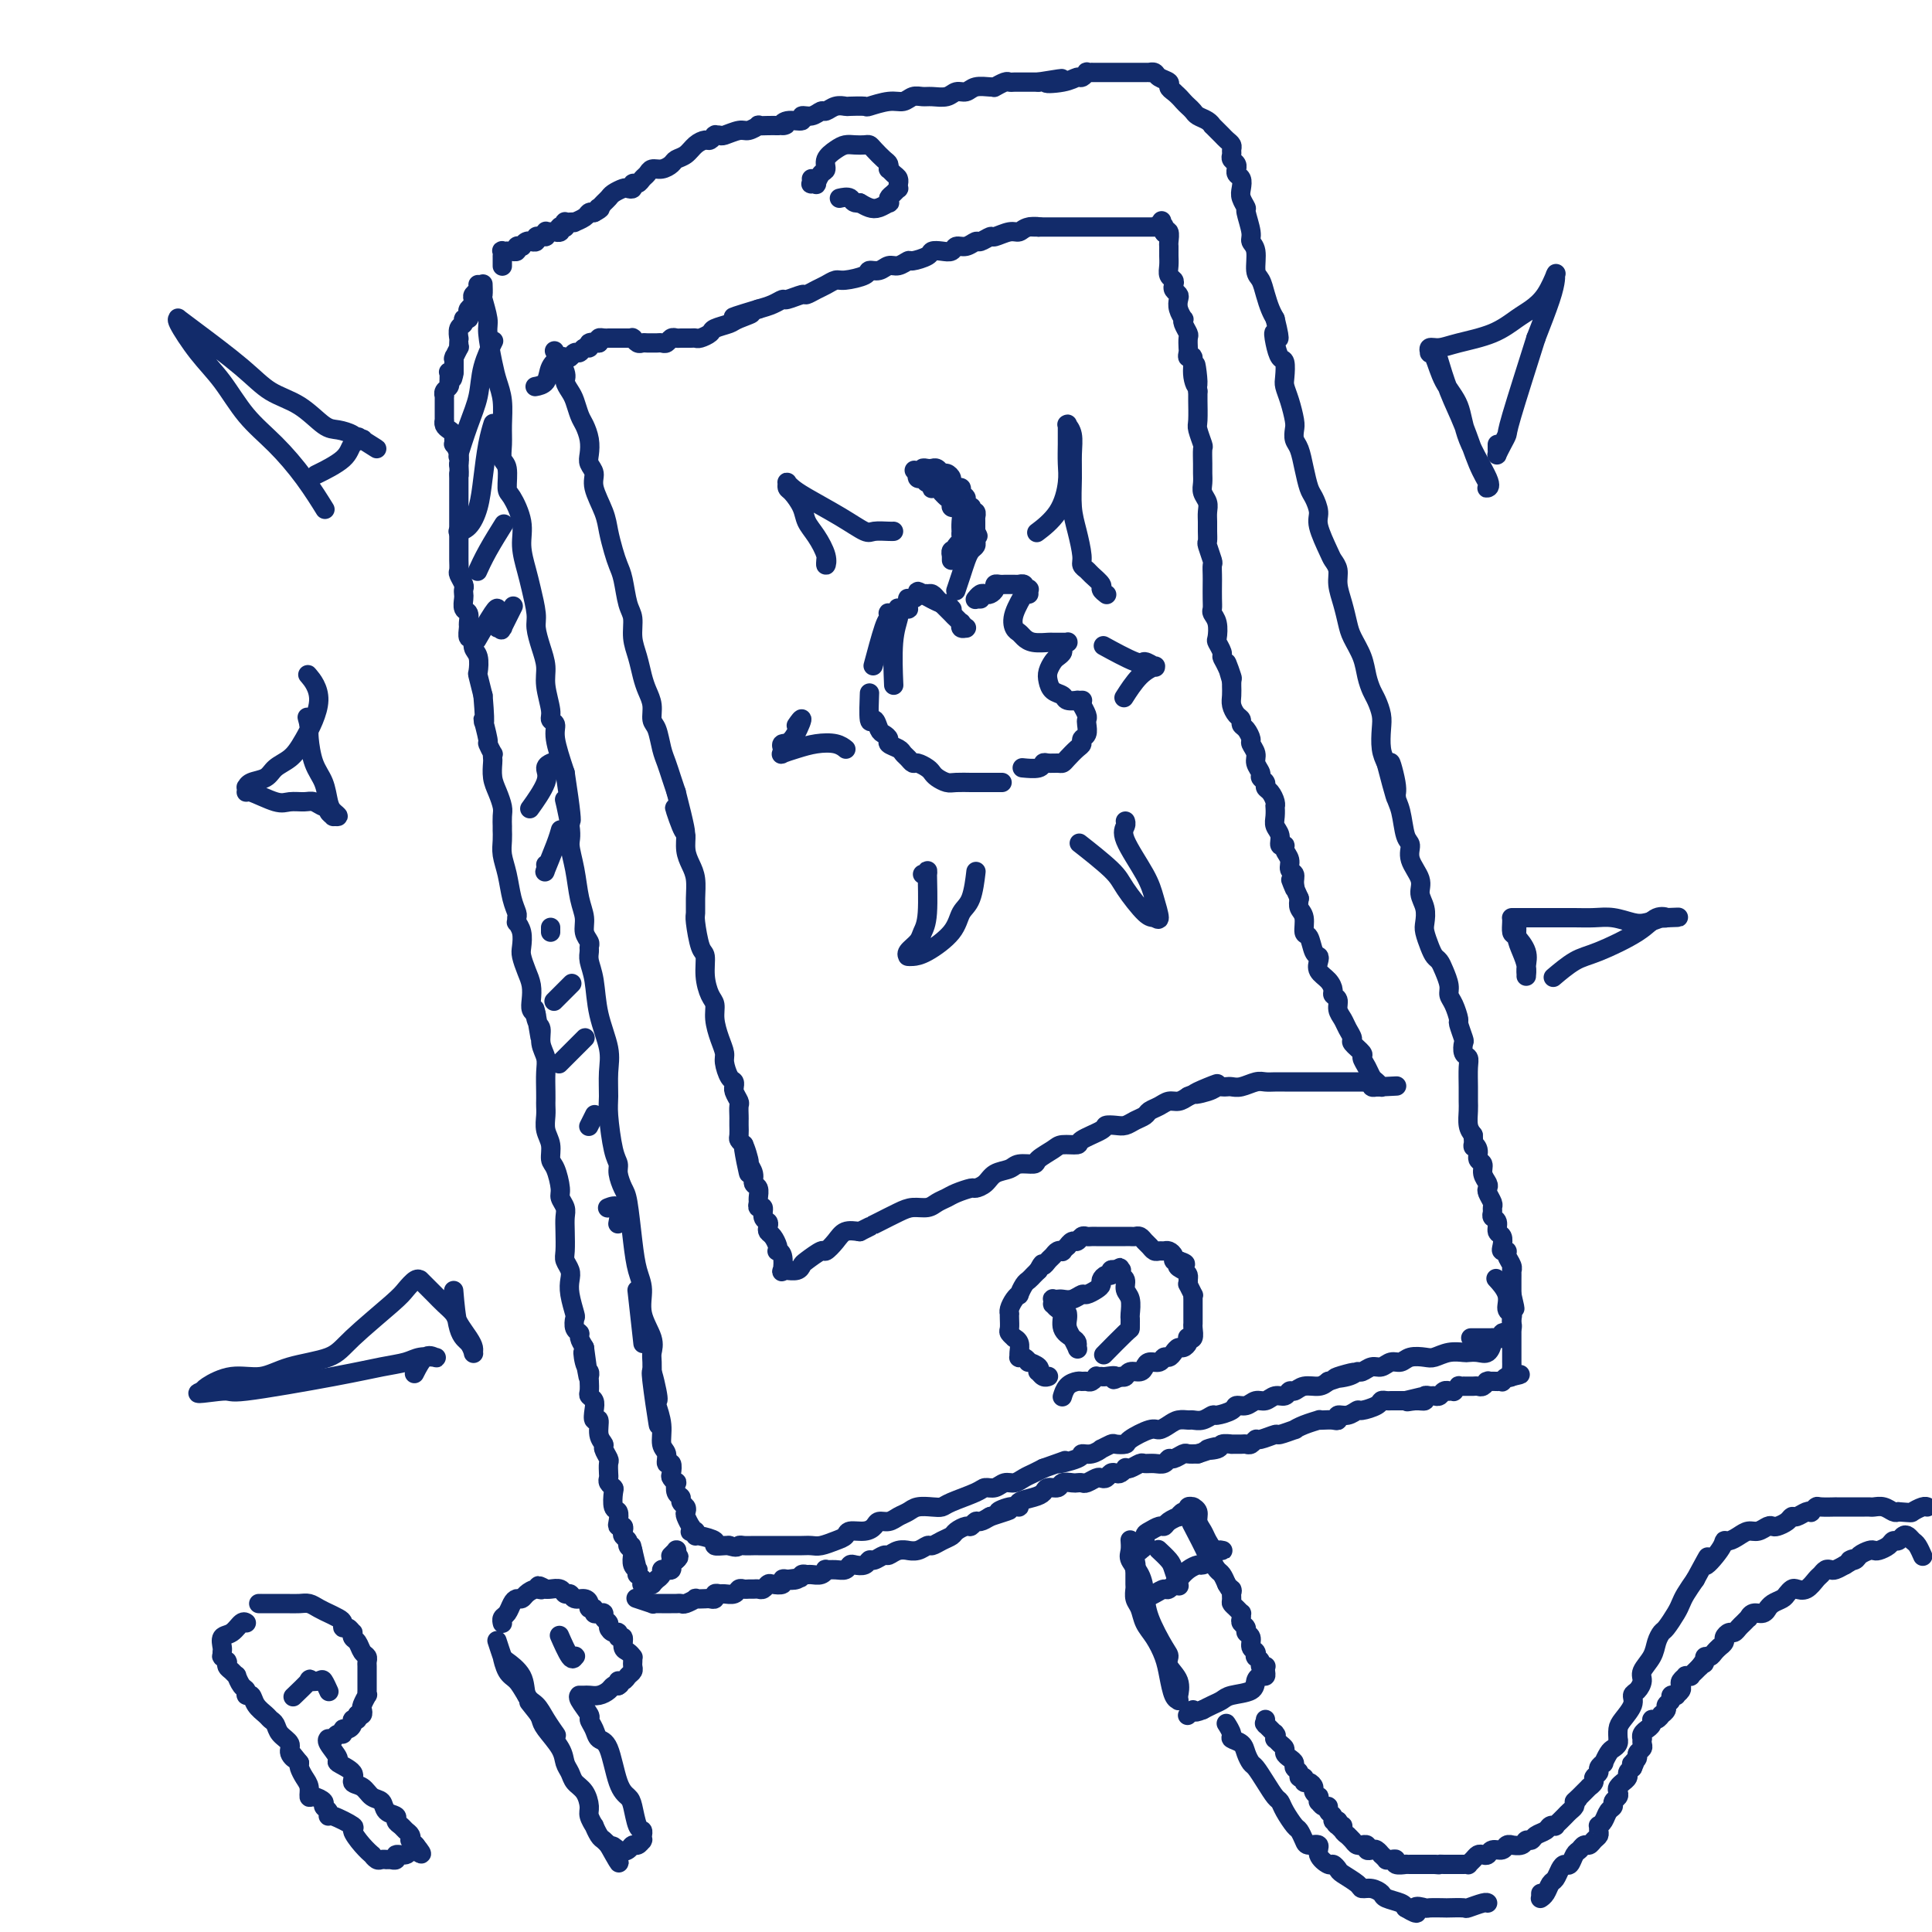 <svg viewBox='0 0 400 400' version='1.1' xmlns='http://www.w3.org/2000/svg' xmlns:xlink='http://www.w3.org/1999/xlink'><g fill='none' stroke='#122B6A' stroke-width='4' stroke-linecap='round' stroke-linejoin='round'><path d='M100,59c0.000,0.004 0.000,0.009 0,0c-0.000,-0.009 -0.001,-0.030 0,0c0.001,0.030 0.004,0.113 0,0c-0.004,-0.113 -0.016,-0.420 0,0c0.016,0.420 0.060,1.568 0,2c-0.060,0.432 -0.224,0.149 0,1c0.224,0.851 0.834,2.838 1,4c0.166,1.162 -0.113,1.500 0,3c0.113,1.500 0.619,4.162 1,6c0.381,1.838 0.637,2.853 1,4c0.363,1.147 0.833,2.427 1,4c0.167,1.573 0.030,3.441 0,5c-0.030,1.559 0.046,2.810 0,4c-0.046,1.190 -0.215,2.320 0,3c0.215,0.680 0.813,0.911 1,2c0.187,1.089 -0.038,3.036 0,4c0.038,0.964 0.339,0.945 1,2c0.661,1.055 1.684,3.185 2,5c0.316,1.815 -0.074,3.314 0,5c0.074,1.686 0.611,3.560 1,5c0.389,1.440 0.630,2.447 1,4c0.370,1.553 0.869,3.652 1,5c0.131,1.348 -0.104,1.944 0,3c0.104,1.056 0.549,2.573 1,4c0.451,1.427 0.910,2.763 1,4c0.090,1.237 -0.188,2.376 0,4c0.188,1.624 0.840,3.734 1,5c0.160,1.266 -0.174,1.690 0,2c0.174,0.310 0.854,0.507 1,1c0.146,0.493 -0.244,1.284 0,3c0.244,1.716 1.122,4.358 2,7'/><path d='M117,160c2.566,16.730 0.480,8.053 0,6c-0.480,-2.053 0.646,2.516 1,5c0.354,2.484 -0.064,2.881 0,4c0.064,1.119 0.609,2.958 1,5c0.391,2.042 0.626,4.288 1,6c0.374,1.712 0.885,2.892 1,4c0.115,1.108 -0.166,2.144 0,3c0.166,0.856 0.780,1.531 1,2c0.220,0.469 0.047,0.731 0,1c-0.047,0.269 0.034,0.546 0,1c-0.034,0.454 -0.181,1.085 0,2c0.181,0.915 0.690,2.114 1,4c0.310,1.886 0.422,4.458 1,7c0.578,2.542 1.622,5.055 2,7c0.378,1.945 0.091,3.322 0,5c-0.091,1.678 0.013,3.656 0,5c-0.013,1.344 -0.144,2.055 0,4c0.144,1.945 0.563,5.125 1,7c0.437,1.875 0.891,2.447 1,3c0.109,0.553 -0.126,1.089 0,2c0.126,0.911 0.612,2.199 1,3c0.388,0.801 0.676,1.115 1,3c0.324,1.885 0.683,5.341 1,8c0.317,2.659 0.593,4.523 1,6c0.407,1.477 0.946,2.568 1,4c0.054,1.432 -0.378,3.204 0,5c0.378,1.796 1.565,3.617 2,5c0.435,1.383 0.117,2.330 0,3c-0.117,0.670 -0.031,1.065 0,2c0.031,0.935 0.009,2.410 0,3c-0.009,0.590 -0.004,0.295 0,0'/><path d='M135,285c2.725,19.474 0.538,5.660 0,1c-0.538,-4.660 0.573,-0.167 1,2c0.427,2.167 0.171,2.008 0,2c-0.171,-0.008 -0.257,0.135 0,1c0.257,0.865 0.857,2.450 1,4c0.143,1.550 -0.172,3.063 0,4c0.172,0.937 0.830,1.297 1,2c0.170,0.703 -0.147,1.748 0,2c0.147,0.252 0.758,-0.288 1,0c0.242,0.288 0.116,1.404 0,2c-0.116,0.596 -0.223,0.670 0,1c0.223,0.330 0.777,0.914 1,1c0.223,0.086 0.116,-0.328 0,0c-0.116,0.328 -0.241,1.398 0,2c0.241,0.602 0.848,0.737 1,1c0.152,0.263 -0.152,0.653 0,1c0.152,0.347 0.759,0.652 1,1c0.241,0.348 0.118,0.738 0,1c-0.118,0.262 -0.229,0.396 0,1c0.229,0.604 0.797,1.677 1,2c0.203,0.323 0.040,-0.106 0,0c-0.040,0.106 0.042,0.747 0,1c-0.042,0.253 -0.207,0.120 0,0c0.207,-0.120 0.785,-0.225 1,0c0.215,0.225 0.066,0.782 0,1c-0.066,0.218 -0.050,0.097 0,0c0.050,-0.097 0.132,-0.170 1,0c0.868,0.170 2.521,0.582 3,1c0.479,0.418 -0.217,0.843 0,1c0.217,0.157 1.348,0.045 2,0c0.652,-0.045 0.826,-0.022 1,0'/><path d='M151,320c1.660,0.619 1.809,0.166 2,0c0.191,-0.166 0.425,-0.044 1,0c0.575,0.044 1.491,0.012 2,0c0.509,-0.012 0.612,-0.003 1,0c0.388,0.003 1.063,0.001 2,0c0.937,-0.001 2.137,0.001 3,0c0.863,-0.001 1.389,-0.003 2,0c0.611,0.003 1.305,0.012 2,0c0.695,-0.012 1.389,-0.046 2,0c0.611,0.046 1.140,0.171 2,0c0.860,-0.171 2.052,-0.637 3,-1c0.948,-0.363 1.654,-0.623 2,-1c0.346,-0.377 0.333,-0.871 1,-1c0.667,-0.129 2.013,0.106 3,0c0.987,-0.106 1.616,-0.553 2,-1c0.384,-0.447 0.525,-0.894 1,-1c0.475,-0.106 1.286,0.129 2,0c0.714,-0.129 1.333,-0.623 2,-1c0.667,-0.377 1.383,-0.639 2,-1c0.617,-0.361 1.135,-0.821 2,-1c0.865,-0.179 2.076,-0.076 3,0c0.924,0.076 1.560,0.127 2,0c0.440,-0.127 0.684,-0.430 2,-1c1.316,-0.570 3.703,-1.406 5,-2c1.297,-0.594 1.502,-0.947 2,-1c0.498,-0.053 1.288,0.193 2,0c0.712,-0.193 1.345,-0.825 2,-1c0.655,-0.175 1.330,0.108 2,0c0.670,-0.108 1.334,-0.606 2,-1c0.666,-0.394 1.333,-0.684 2,-1c0.667,-0.316 1.333,-0.658 2,-1'/><path d='M216,304c7.563,-2.659 3.470,-1.305 3,-1c-0.470,0.305 2.681,-0.439 4,-1c1.319,-0.561 0.805,-0.939 1,-1c0.195,-0.061 1.098,0.194 2,0c0.902,-0.194 1.804,-0.836 2,-1c0.196,-0.164 -0.315,0.151 0,0c0.315,-0.151 1.457,-0.766 2,-1c0.543,-0.234 0.487,-0.086 1,0c0.513,0.086 1.593,0.111 2,0c0.407,-0.111 0.139,-0.359 1,-1c0.861,-0.641 2.850,-1.674 4,-2c1.150,-0.326 1.459,0.056 2,0c0.541,-0.056 1.313,-0.550 2,-1c0.687,-0.450 1.287,-0.857 2,-1c0.713,-0.143 1.537,-0.024 2,0c0.463,0.024 0.566,-0.049 1,0c0.434,0.049 1.201,0.219 2,0c0.799,-0.219 1.632,-0.828 2,-1c0.368,-0.172 0.273,0.093 1,0c0.727,-0.093 2.278,-0.546 3,-1c0.722,-0.454 0.616,-0.910 1,-1c0.384,-0.090 1.258,0.187 2,0c0.742,-0.187 1.351,-0.839 2,-1c0.649,-0.161 1.339,0.168 2,0c0.661,-0.168 1.292,-0.834 2,-1c0.708,-0.166 1.492,0.166 2,0c0.508,-0.166 0.741,-0.832 1,-1c0.259,-0.168 0.544,0.161 1,0c0.456,-0.161 1.084,-0.813 2,-1c0.916,-0.187 2.119,0.089 3,0c0.881,-0.089 1.441,-0.545 2,-1'/><path d='M275,286c9.489,-3.029 3.711,-1.600 2,-1c-1.711,0.600 0.644,0.372 2,0c1.356,-0.372 1.714,-0.888 2,-1c0.286,-0.112 0.500,0.181 1,0c0.500,-0.181 1.288,-0.837 2,-1c0.712,-0.163 1.350,0.166 2,0c0.650,-0.166 1.314,-0.828 2,-1c0.686,-0.172 1.394,0.146 2,0c0.606,-0.146 1.112,-0.757 2,-1c0.888,-0.243 2.160,-0.117 3,0c0.840,0.117 1.250,0.227 2,0c0.750,-0.227 1.840,-0.791 3,-1c1.160,-0.209 2.392,-0.063 3,0c0.608,0.063 0.594,0.041 1,0c0.406,-0.041 1.233,-0.102 2,0c0.767,0.102 1.474,0.368 2,0c0.526,-0.368 0.872,-1.368 1,-2c0.128,-0.632 0.036,-0.895 0,-1c-0.036,-0.105 -0.018,-0.053 0,0'/><path d='M104,55c-0.000,0.008 -0.000,0.016 0,0c0.000,-0.016 0.000,-0.056 0,0c-0.000,0.056 -0.000,0.207 0,0c0.000,-0.207 0.000,-0.774 0,-1c-0.000,-0.226 -0.000,-0.113 0,0c0.000,0.113 0.000,0.226 0,0c-0.000,-0.226 -0.000,-0.792 0,-1c0.000,-0.208 0.000,-0.060 0,0c-0.000,0.060 -0.001,0.030 0,0c0.001,-0.030 0.004,-0.061 0,0c-0.004,0.061 -0.016,0.212 0,0c0.016,-0.212 0.061,-0.789 0,-1c-0.061,-0.211 -0.228,-0.057 0,0c0.228,0.057 0.850,0.016 1,0c0.150,-0.016 -0.171,-0.008 0,0c0.171,0.008 0.834,0.016 1,0c0.166,-0.016 -0.166,-0.057 0,0c0.166,0.057 0.829,0.211 1,0c0.171,-0.211 -0.151,-0.788 0,-1c0.151,-0.212 0.775,-0.061 1,0c0.225,0.061 0.050,0.030 0,0c-0.050,-0.030 0.024,-0.061 0,0c-0.024,0.061 -0.146,0.214 0,0c0.146,-0.214 0.560,-0.793 1,-1c0.440,-0.207 0.906,-0.041 1,0c0.094,0.041 -0.185,-0.041 0,0c0.185,0.041 0.834,0.207 1,0c0.166,-0.207 -0.151,-0.788 0,-1c0.151,-0.212 0.772,-0.057 1,0c0.228,0.057 0.065,0.016 0,0c-0.065,-0.016 -0.033,-0.008 0,0'/><path d='M112,49c1.464,-0.868 1.125,-0.036 1,0c-0.125,0.036 -0.034,-0.722 0,-1c0.034,-0.278 0.013,-0.074 0,0c-0.013,0.074 -0.017,0.020 0,0c0.017,-0.020 0.056,-0.005 0,0c-0.056,0.005 -0.207,0.002 0,0c0.207,-0.002 0.772,-0.001 1,0c0.228,0.001 0.117,0.001 0,0c-0.117,-0.001 -0.241,-0.004 0,0c0.241,0.004 0.848,0.015 1,0c0.152,-0.015 -0.152,-0.057 0,0c0.152,0.057 0.759,0.211 1,0c0.241,-0.211 0.117,-0.789 0,-1c-0.117,-0.211 -0.228,-0.057 0,0c0.228,0.057 0.793,0.015 1,0c0.207,-0.015 0.055,-0.004 0,0c-0.055,0.004 -0.015,0.001 0,0c0.015,-0.001 0.004,-0.001 0,0c-0.004,0.001 -0.001,0.001 0,0c0.001,-0.001 0.000,-0.004 0,0c-0.000,0.004 -0.001,0.015 0,0c0.001,-0.015 0.003,-0.057 0,0c-0.003,0.057 -0.011,0.211 0,0c0.011,-0.211 0.040,-0.788 0,-1c-0.040,-0.212 -0.147,-0.060 0,0c0.147,0.060 0.550,0.026 1,0c0.450,-0.026 0.946,-0.046 1,0c0.054,0.046 -0.336,0.157 0,0c0.336,-0.157 1.398,-0.581 2,-1c0.602,-0.419 0.743,-0.834 1,-1c0.257,-0.166 0.628,-0.083 1,0'/><path d='M123,44c1.941,-1.013 1.292,-1.045 1,-1c-0.292,0.045 -0.229,0.166 0,0c0.229,-0.166 0.624,-0.619 1,-1c0.376,-0.381 0.732,-0.689 1,-1c0.268,-0.311 0.449,-0.623 1,-1c0.551,-0.377 1.471,-0.818 2,-1c0.529,-0.182 0.666,-0.104 1,0c0.334,0.104 0.863,0.235 1,0c0.137,-0.235 -0.119,-0.838 0,-1c0.119,-0.162 0.612,0.115 1,0c0.388,-0.115 0.671,-0.622 1,-1c0.329,-0.378 0.703,-0.626 1,-1c0.297,-0.374 0.516,-0.873 1,-1c0.484,-0.127 1.232,0.117 2,0c0.768,-0.117 1.558,-0.596 2,-1c0.442,-0.404 0.538,-0.734 1,-1c0.462,-0.266 1.290,-0.467 2,-1c0.710,-0.533 1.301,-1.397 2,-2c0.699,-0.603 1.507,-0.946 2,-1c0.493,-0.054 0.671,0.181 1,0c0.329,-0.181 0.807,-0.780 1,-1c0.193,-0.220 0.100,-0.063 0,0c-0.100,0.063 -0.207,0.032 0,0c0.207,-0.032 0.729,-0.065 1,0c0.271,0.065 0.292,0.228 1,0c0.708,-0.228 2.105,-0.846 3,-1c0.895,-0.154 1.290,0.155 2,0c0.710,-0.155 1.737,-0.773 2,-1c0.263,-0.227 -0.237,-0.061 0,0c0.237,0.061 1.211,0.017 2,0c0.789,-0.017 1.395,-0.009 2,0'/><path d='M161,26c2.846,-0.553 1.462,0.063 1,0c-0.462,-0.063 -0.001,-0.806 1,-1c1.001,-0.194 2.544,0.159 3,0c0.456,-0.159 -0.173,-0.831 0,-1c0.173,-0.169 1.150,0.165 2,0c0.850,-0.165 1.573,-0.829 2,-1c0.427,-0.171 0.556,0.150 1,0c0.444,-0.150 1.201,-0.771 2,-1c0.799,-0.229 1.638,-0.065 2,0c0.362,0.065 0.247,0.033 1,0c0.753,-0.033 2.376,-0.065 3,0c0.624,0.065 0.250,0.228 1,0c0.750,-0.228 2.622,-0.846 4,-1c1.378,-0.154 2.260,0.156 3,0c0.740,-0.156 1.339,-0.778 2,-1c0.661,-0.222 1.385,-0.044 2,0c0.615,0.044 1.122,-0.044 2,0c0.878,0.044 2.126,0.222 3,0c0.874,-0.222 1.373,-0.844 2,-1c0.627,-0.156 1.382,0.155 2,0c0.618,-0.155 1.101,-0.777 2,-1c0.899,-0.223 2.216,-0.046 3,0c0.784,0.046 1.036,-0.040 1,0c-0.036,0.040 -0.360,0.207 0,0c0.360,-0.207 1.402,-0.788 2,-1c0.598,-0.212 0.750,-0.057 1,0c0.250,0.057 0.597,0.015 1,0c0.403,-0.015 0.861,-0.004 1,0c0.139,0.004 -0.039,0.001 0,0c0.039,-0.001 0.297,-0.000 1,0c0.703,0.000 1.852,0.000 3,0'/><path d='M215,17c8.670,-1.410 3.347,-0.434 2,0c-1.347,0.434 1.284,0.327 3,0c1.716,-0.327 2.516,-0.872 3,-1c0.484,-0.128 0.651,0.162 1,0c0.349,-0.162 0.881,-0.775 1,-1c0.119,-0.225 -0.175,-0.060 0,0c0.175,0.060 0.818,0.016 1,0c0.182,-0.016 -0.095,-0.004 0,0c0.095,0.004 0.564,0.001 1,0c0.436,-0.001 0.838,-0.000 1,0c0.162,0.000 0.085,0.000 0,0c-0.085,-0.000 -0.176,-0.000 0,0c0.176,0.000 0.621,0.000 1,0c0.379,-0.000 0.694,-0.000 1,0c0.306,0.000 0.603,0.000 1,0c0.397,-0.000 0.894,-0.000 1,0c0.106,0.000 -0.179,-0.000 0,0c0.179,0.000 0.821,0.000 1,0c0.179,-0.000 -0.106,-0.000 0,0c0.106,0.000 0.602,0.000 1,0c0.398,-0.000 0.699,-0.000 1,0c0.301,0.000 0.602,0.000 1,0c0.398,-0.000 0.895,-0.001 1,0c0.105,0.001 -0.180,0.003 0,0c0.180,-0.003 0.827,-0.012 1,0c0.173,0.012 -0.126,0.045 0,0c0.126,-0.045 0.677,-0.167 1,0c0.323,0.167 0.416,0.622 1,1c0.584,0.378 1.657,0.679 2,1c0.343,0.321 -0.045,0.663 0,1c0.045,0.337 0.522,0.668 1,1'/><path d='M243,19c1.180,1.024 1.629,1.583 2,2c0.371,0.417 0.664,0.690 1,1c0.336,0.310 0.716,0.657 1,1c0.284,0.343 0.471,0.683 1,1c0.529,0.317 1.399,0.610 2,1c0.601,0.390 0.934,0.878 1,1c0.066,0.122 -0.136,-0.122 0,0c0.136,0.122 0.611,0.610 1,1c0.389,0.390 0.693,0.682 1,1c0.307,0.318 0.617,0.663 1,1c0.383,0.337 0.838,0.667 1,1c0.162,0.333 0.029,0.667 0,1c-0.029,0.333 0.045,0.663 0,1c-0.045,0.337 -0.209,0.682 0,1c0.209,0.318 0.792,0.609 1,1c0.208,0.391 0.042,0.881 0,1c-0.042,0.119 0.040,-0.134 0,0c-0.040,0.134 -0.203,0.656 0,1c0.203,0.344 0.771,0.509 1,1c0.229,0.491 0.118,1.308 0,2c-0.118,0.692 -0.243,1.260 0,2c0.243,0.740 0.854,1.652 1,2c0.146,0.348 -0.172,0.131 0,1c0.172,0.869 0.834,2.823 1,4c0.166,1.177 -0.163,1.578 0,2c0.163,0.422 0.817,0.865 1,2c0.183,1.135 -0.106,2.962 0,4c0.106,1.038 0.606,1.289 1,2c0.394,0.711 0.683,1.884 1,3c0.317,1.116 0.662,2.176 1,3c0.338,0.824 0.669,1.412 1,2'/><path d='M264,66c1.559,6.330 0.456,3.653 0,3c-0.456,-0.653 -0.267,0.716 0,2c0.267,1.284 0.610,2.481 1,3c0.390,0.519 0.826,0.359 1,1c0.174,0.641 0.085,2.083 0,3c-0.085,0.917 -0.167,1.310 0,2c0.167,0.690 0.584,1.678 1,3c0.416,1.322 0.832,2.979 1,4c0.168,1.021 0.086,1.408 0,2c-0.086,0.592 -0.178,1.389 0,2c0.178,0.611 0.626,1.035 1,2c0.374,0.965 0.673,2.472 1,4c0.327,1.528 0.683,3.078 1,4c0.317,0.922 0.595,1.216 1,2c0.405,0.784 0.935,2.058 1,3c0.065,0.942 -0.337,1.553 0,3c0.337,1.447 1.414,3.730 2,5c0.586,1.270 0.682,1.526 1,2c0.318,0.474 0.858,1.165 1,2c0.142,0.835 -0.113,1.815 0,3c0.113,1.185 0.593,2.575 1,4c0.407,1.425 0.739,2.885 1,4c0.261,1.115 0.451,1.883 1,3c0.549,1.117 1.457,2.582 2,4c0.543,1.418 0.720,2.791 1,4c0.280,1.209 0.663,2.256 1,3c0.337,0.744 0.629,1.186 1,2c0.371,0.814 0.821,2.002 1,3c0.179,0.998 0.087,1.807 0,3c-0.087,1.193 -0.168,2.769 0,4c0.168,1.231 0.584,2.115 1,3'/><path d='M287,158c3.720,14.318 1.521,4.113 1,1c-0.521,-3.113 0.635,0.866 1,3c0.365,2.134 -0.062,2.422 0,3c0.062,0.578 0.613,1.446 1,3c0.387,1.554 0.610,3.795 1,5c0.390,1.205 0.945,1.375 1,2c0.055,0.625 -0.392,1.704 0,3c0.392,1.296 1.621,2.807 2,4c0.379,1.193 -0.092,2.066 0,3c0.092,0.934 0.745,1.928 1,3c0.255,1.072 0.110,2.223 0,3c-0.110,0.777 -0.184,1.180 0,2c0.184,0.820 0.628,2.058 1,3c0.372,0.942 0.673,1.590 1,2c0.327,0.410 0.679,0.584 1,1c0.321,0.416 0.612,1.075 1,2c0.388,0.925 0.874,2.115 1,3c0.126,0.885 -0.106,1.463 0,2c0.106,0.537 0.550,1.032 1,2c0.450,0.968 0.904,2.410 1,3c0.096,0.590 -0.167,0.329 0,1c0.167,0.671 0.763,2.275 1,3c0.237,0.725 0.116,0.571 0,1c-0.116,0.429 -0.227,1.442 0,2c0.227,0.558 0.793,0.662 1,1c0.207,0.338 0.055,0.909 0,2c-0.055,1.091 -0.012,2.701 0,4c0.012,1.299 -0.007,2.286 0,3c0.007,0.714 0.040,1.154 0,2c-0.040,0.846 -0.154,2.099 0,3c0.154,0.901 0.577,1.451 1,2'/><path d='M305,235c0.244,3.516 -0.146,2.307 0,2c0.146,-0.307 0.827,0.289 1,1c0.173,0.711 -0.164,1.539 0,2c0.164,0.461 0.827,0.556 1,1c0.173,0.444 -0.146,1.236 0,2c0.146,0.764 0.757,1.500 1,2c0.243,0.500 0.118,0.764 0,1c-0.118,0.236 -0.229,0.445 0,1c0.229,0.555 0.797,1.457 1,2c0.203,0.543 0.039,0.727 0,1c-0.039,0.273 0.046,0.636 0,1c-0.046,0.364 -0.222,0.731 0,1c0.222,0.269 0.843,0.440 1,1c0.157,0.560 -0.150,1.508 0,2c0.150,0.492 0.757,0.526 1,1c0.243,0.474 0.121,1.387 0,2c-0.121,0.613 -0.243,0.925 0,1c0.243,0.075 0.850,-0.087 1,0c0.150,0.087 -0.156,0.423 0,1c0.156,0.577 0.774,1.393 1,2c0.226,0.607 0.061,1.004 0,1c-0.061,-0.004 -0.016,-0.407 0,0c0.016,0.407 0.004,1.626 0,2c-0.004,0.374 -0.001,-0.097 0,0c0.001,0.097 0.000,0.762 0,1c-0.000,0.238 -0.000,0.049 0,0c0.000,-0.049 0.000,0.042 0,0c-0.000,-0.042 -0.000,-0.217 0,0c0.000,0.217 0.000,0.828 0,1c-0.000,0.172 -0.000,-0.094 0,0c0.000,0.094 0.000,0.547 0,1'/><path d='M313,268c1.238,5.288 0.332,2.009 0,1c-0.332,-1.009 -0.089,0.252 0,1c0.089,0.748 0.024,0.984 0,1c-0.024,0.016 -0.006,-0.189 0,0c0.006,0.189 0.001,0.772 0,1c-0.001,0.228 0.001,0.102 0,0c-0.001,-0.102 -0.004,-0.181 0,0c0.004,0.181 0.016,0.623 0,1c-0.016,0.377 -0.061,0.688 0,1c0.061,0.312 0.227,0.623 0,1c-0.227,0.377 -0.846,0.819 -1,1c-0.154,0.181 0.156,0.101 0,0c-0.156,-0.101 -0.778,-0.223 -1,0c-0.222,0.223 -0.045,0.792 0,1c0.045,0.208 -0.041,0.056 0,0c0.041,-0.056 0.210,-0.015 0,0c-0.210,0.015 -0.799,0.004 -1,0c-0.201,-0.004 -0.016,-0.001 -1,0c-0.984,0.001 -3.138,0.000 -4,0c-0.862,-0.000 -0.431,-0.000 0,0'/><path d='M99,59c-0.000,-0.000 -0.000,-0.000 0,0c0.000,0.000 0.000,0.000 0,0c-0.000,-0.000 -0.000,-0.001 0,0c0.000,0.001 0.001,0.003 0,0c-0.001,-0.003 -0.004,-0.012 0,0c0.004,0.012 0.015,0.045 0,0c-0.015,-0.045 -0.056,-0.167 0,0c0.056,0.167 0.207,0.622 0,1c-0.207,0.378 -0.774,0.678 -1,1c-0.226,0.322 -0.112,0.665 0,1c0.112,0.335 0.222,0.663 0,1c-0.222,0.337 -0.776,0.682 -1,1c-0.224,0.318 -0.116,0.609 0,1c0.116,0.391 0.241,0.883 0,1c-0.241,0.117 -0.849,-0.141 -1,0c-0.151,0.141 0.156,0.681 0,1c-0.156,0.319 -0.774,0.415 -1,1c-0.226,0.585 -0.060,1.657 0,2c0.060,0.343 0.012,-0.044 0,0c-0.012,0.044 0.011,0.520 0,1c-0.011,0.480 -0.055,0.965 0,1c0.055,0.035 0.211,-0.379 0,0c-0.211,0.379 -0.789,1.551 -1,2c-0.211,0.449 -0.057,0.177 0,0c0.057,-0.177 0.015,-0.258 0,0c-0.015,0.258 -0.004,0.854 0,1c0.004,0.146 0.001,-0.158 0,0c-0.001,0.158 -0.000,0.777 0,1c0.000,0.223 0.000,0.049 0,0c-0.000,-0.049 -0.000,0.025 0,0c0.000,-0.025 0.000,-0.150 0,0c-0.000,0.150 -0.000,0.575 0,1'/><path d='M94,77c-0.713,2.781 0.005,0.735 0,0c-0.005,-0.735 -0.733,-0.159 -1,0c-0.267,0.159 -0.071,-0.101 0,0c0.071,0.101 0.019,0.562 0,1c-0.019,0.438 -0.004,0.852 0,1c0.004,0.148 -0.003,0.028 0,0c0.003,-0.028 0.015,0.035 0,0c-0.015,-0.035 -0.057,-0.168 0,0c0.057,0.168 0.211,0.637 0,1c-0.211,0.363 -0.789,0.619 -1,1c-0.211,0.381 -0.057,0.887 0,1c0.057,0.113 0.015,-0.166 0,0c-0.015,0.166 -0.004,0.778 0,1c0.004,0.222 0.001,0.053 0,0c-0.001,-0.053 -0.000,0.009 0,0c0.000,-0.009 0.000,-0.089 0,0c-0.000,0.089 0.000,0.349 0,1c-0.000,0.651 -0.001,1.694 0,2c0.001,0.306 0.003,-0.125 0,0c-0.003,0.125 -0.011,0.807 0,1c0.011,0.193 0.041,-0.102 0,0c-0.041,0.102 -0.155,0.601 0,1c0.155,0.399 0.578,0.700 1,1c0.422,0.300 0.844,0.601 1,1c0.156,0.399 0.046,0.897 0,1c-0.046,0.103 -0.026,-0.189 0,0c0.026,0.189 0.060,0.860 0,1c-0.060,0.140 -0.212,-0.251 0,0c0.212,0.251 0.788,1.145 1,2c0.212,0.855 0.061,1.673 0,2c-0.061,0.327 -0.030,0.164 0,0'/><path d='M95,96c0.155,3.345 0.041,2.208 0,2c-0.041,-0.208 -0.011,0.512 0,1c0.011,0.488 0.003,0.743 0,1c-0.003,0.257 -0.001,0.516 0,1c0.001,0.484 0.000,1.193 0,2c-0.000,0.807 -0.000,1.711 0,2c0.000,0.289 0.000,-0.036 0,0c-0.000,0.036 -0.000,0.433 0,1c0.000,0.567 0.000,1.304 0,2c-0.000,0.696 -0.000,1.351 0,2c0.000,0.649 0.000,1.291 0,2c-0.000,0.709 -0.001,1.484 0,2c0.001,0.516 0.004,0.772 0,1c-0.004,0.228 -0.015,0.428 0,1c0.015,0.572 0.057,1.515 0,2c-0.057,0.485 -0.211,0.510 0,1c0.211,0.490 0.788,1.445 1,2c0.212,0.555 0.061,0.711 0,1c-0.061,0.289 -0.030,0.711 0,1c0.030,0.289 0.061,0.443 0,1c-0.061,0.557 -0.214,1.516 0,2c0.214,0.484 0.793,0.492 1,1c0.207,0.508 0.040,1.515 0,2c-0.040,0.485 0.045,0.446 0,1c-0.045,0.554 -0.222,1.701 0,2c0.222,0.299 0.843,-0.248 1,0c0.157,0.248 -0.151,1.293 0,2c0.151,0.707 0.762,1.076 1,2c0.238,0.924 0.102,2.403 0,3c-0.102,0.597 -0.172,0.314 0,1c0.172,0.686 0.586,2.343 1,4'/><path d='M100,144c0.708,8.323 -0.020,5.129 0,5c0.020,-0.129 0.790,2.806 1,4c0.210,1.194 -0.140,0.647 0,1c0.140,0.353 0.769,1.606 1,2c0.231,0.394 0.065,-0.072 0,0c-0.065,0.072 -0.028,0.680 0,1c0.028,0.320 0.046,0.350 0,1c-0.046,0.650 -0.156,1.919 0,3c0.156,1.081 0.578,1.973 1,3c0.422,1.027 0.845,2.188 1,3c0.155,0.812 0.041,1.274 0,2c-0.041,0.726 -0.011,1.717 0,2c0.011,0.283 0.002,-0.140 0,0c-0.002,0.140 0.002,0.843 0,1c-0.002,0.157 -0.012,-0.233 0,0c0.012,0.233 0.045,1.088 0,2c-0.045,0.912 -0.170,1.879 0,3c0.170,1.121 0.634,2.396 1,4c0.366,1.604 0.633,3.539 1,5c0.367,1.461 0.834,2.449 1,3c0.166,0.551 0.031,0.665 0,1c-0.031,0.335 0.044,0.890 0,1c-0.044,0.110 -0.205,-0.224 0,0c0.205,0.224 0.777,1.007 1,2c0.223,0.993 0.099,2.195 0,3c-0.099,0.805 -0.171,1.214 0,2c0.171,0.786 0.584,1.951 1,3c0.416,1.049 0.833,1.982 1,3c0.167,1.018 0.083,2.120 0,3c-0.083,0.880 -0.167,1.537 0,2c0.167,0.463 0.583,0.731 1,1'/><path d='M111,210c1.719,10.172 0.517,2.601 0,0c-0.517,-2.601 -0.349,-0.234 0,1c0.349,1.234 0.878,1.335 1,2c0.122,0.665 -0.163,1.895 0,3c0.163,1.105 0.776,2.085 1,3c0.224,0.915 0.060,1.764 0,3c-0.060,1.236 -0.016,2.858 0,4c0.016,1.142 0.003,1.803 0,2c-0.003,0.197 0.003,-0.072 0,0c-0.003,0.072 -0.016,0.485 0,1c0.016,0.515 0.059,1.133 0,2c-0.059,0.867 -0.222,1.983 0,3c0.222,1.017 0.829,1.935 1,3c0.171,1.065 -0.094,2.277 0,3c0.094,0.723 0.547,0.956 1,2c0.453,1.044 0.906,2.900 1,4c0.094,1.100 -0.171,1.443 0,2c0.171,0.557 0.777,1.328 1,2c0.223,0.672 0.064,1.244 0,2c-0.064,0.756 -0.031,1.697 0,3c0.031,1.303 0.060,2.969 0,4c-0.060,1.031 -0.208,1.425 0,2c0.208,0.575 0.774,1.329 1,2c0.226,0.671 0.112,1.258 0,2c-0.112,0.742 -0.222,1.638 0,3c0.222,1.362 0.777,3.190 1,4c0.223,0.810 0.115,0.601 0,1c-0.115,0.399 -0.237,1.406 0,2c0.237,0.594 0.833,0.775 1,1c0.167,0.225 -0.095,0.493 0,1c0.095,0.507 0.548,1.254 1,2'/><path d='M121,279c1.563,11.095 0.471,4.334 0,2c-0.471,-2.334 -0.322,-0.240 0,1c0.322,1.240 0.817,1.628 1,2c0.183,0.372 0.053,0.729 0,1c-0.053,0.271 -0.028,0.456 0,1c0.028,0.544 0.059,1.446 0,2c-0.059,0.554 -0.208,0.759 0,1c0.208,0.241 0.773,0.519 1,1c0.227,0.481 0.118,1.165 0,2c-0.118,0.835 -0.243,1.819 0,2c0.243,0.181 0.853,-0.442 1,0c0.147,0.442 -0.171,1.949 0,3c0.171,1.051 0.830,1.647 1,2c0.170,0.353 -0.150,0.462 0,1c0.150,0.538 0.771,1.506 1,2c0.229,0.494 0.065,0.514 0,1c-0.065,0.486 -0.031,1.438 0,2c0.031,0.562 0.060,0.736 0,1c-0.060,0.264 -0.209,0.619 0,1c0.209,0.381 0.774,0.788 1,1c0.226,0.212 0.112,0.229 0,1c-0.112,0.771 -0.222,2.297 0,3c0.222,0.703 0.778,0.584 1,1c0.222,0.416 0.111,1.368 0,2c-0.111,0.632 -0.222,0.943 0,1c0.222,0.057 0.777,-0.139 1,0c0.223,0.139 0.115,0.615 0,1c-0.115,0.385 -0.237,0.681 0,1c0.237,0.319 0.833,0.663 1,1c0.167,0.337 -0.095,0.668 0,1c0.095,0.332 0.548,0.666 1,1'/><path d='M131,321c1.548,6.506 0.419,1.772 0,0c-0.419,-1.772 -0.126,-0.581 0,0c0.126,0.581 0.087,0.552 0,1c-0.087,0.448 -0.220,1.373 0,2c0.220,0.627 0.795,0.956 1,1c0.205,0.044 0.041,-0.198 0,0c-0.041,0.198 0.042,0.837 0,1c-0.042,0.163 -0.207,-0.149 0,0c0.207,0.149 0.788,0.758 1,1c0.212,0.242 0.057,0.117 0,0c-0.057,-0.117 -0.016,-0.228 0,0c0.016,0.228 0.008,0.793 0,1c-0.008,0.207 -0.016,0.055 0,0c0.016,-0.055 0.056,-0.015 0,0c-0.056,0.015 -0.207,0.004 0,0c0.207,-0.004 0.773,-0.001 1,0c0.227,0.001 0.114,-0.000 0,0c-0.114,0.000 -0.228,0.001 0,0c0.228,-0.001 0.797,-0.004 1,0c0.203,0.004 0.039,0.016 0,0c-0.039,-0.016 0.046,-0.060 0,0c-0.046,0.060 -0.223,0.222 0,0c0.223,-0.222 0.847,-0.830 1,-1c0.153,-0.170 -0.166,0.099 0,0c0.166,-0.099 0.815,-0.565 1,-1c0.185,-0.435 -0.095,-0.838 0,-1c0.095,-0.162 0.564,-0.082 1,0c0.436,0.082 0.838,0.166 1,0c0.162,-0.166 0.082,-0.583 0,-1c-0.082,-0.417 -0.166,-0.833 0,-1c0.166,-0.167 0.583,-0.083 1,0'/><path d='M140,323c1.083,-0.841 0.290,-0.943 0,-1c-0.290,-0.057 -0.078,-0.068 0,0c0.078,0.068 0.021,0.215 0,0c-0.021,-0.215 -0.005,-0.791 0,-1c0.005,-0.209 -0.002,-0.052 0,0c0.002,0.052 0.014,0.000 0,0c-0.014,-0.000 -0.055,0.051 0,0c0.055,-0.051 0.207,-0.206 0,0c-0.207,0.206 -0.773,0.773 -1,1c-0.227,0.227 -0.113,0.113 0,0'/><path d='M132,331c-0.025,-0.008 -0.050,-0.016 0,0c0.050,0.016 0.174,0.057 0,0c-0.174,-0.057 -0.647,-0.211 0,0c0.647,0.211 2.415,0.789 3,1c0.585,0.211 -0.012,0.057 0,0c0.012,-0.057 0.634,-0.015 1,0c0.366,0.015 0.478,0.005 1,0c0.522,-0.005 1.454,-0.005 2,0c0.546,0.005 0.705,0.015 1,0c0.295,-0.015 0.727,-0.057 1,0c0.273,0.057 0.387,0.211 1,0c0.613,-0.211 1.723,-0.788 2,-1c0.277,-0.212 -0.281,-0.061 0,0c0.281,0.061 1.399,0.030 2,0c0.601,-0.030 0.685,-0.061 1,0c0.315,0.061 0.862,0.214 1,0c0.138,-0.214 -0.132,-0.793 0,-1c0.132,-0.207 0.665,-0.041 1,0c0.335,0.041 0.471,-0.041 1,0c0.529,0.041 1.451,0.207 2,0c0.549,-0.207 0.724,-0.788 1,-1c0.276,-0.212 0.651,-0.056 1,0c0.349,0.056 0.671,0.011 1,0c0.329,-0.011 0.664,0.011 1,0c0.336,-0.011 0.672,-0.054 1,0c0.328,0.054 0.647,0.207 1,0c0.353,-0.207 0.738,-0.774 1,-1c0.262,-0.226 0.400,-0.112 1,0c0.600,0.112 1.662,0.223 2,0c0.338,-0.223 -0.046,-0.778 0,-1c0.046,-0.222 0.523,-0.111 1,0'/><path d='M163,327c4.974,-0.635 1.909,-0.223 1,0c-0.909,0.223 0.337,0.257 1,0c0.663,-0.257 0.742,-0.805 1,-1c0.258,-0.195 0.694,-0.038 1,0c0.306,0.038 0.480,-0.043 1,0c0.520,0.043 1.386,0.209 2,0c0.614,-0.209 0.977,-0.792 1,-1c0.023,-0.208 -0.293,-0.042 0,0c0.293,0.042 1.195,-0.040 2,0c0.805,0.040 1.511,0.203 2,0c0.489,-0.203 0.760,-0.771 1,-1c0.240,-0.229 0.449,-0.118 1,0c0.551,0.118 1.442,0.243 2,0c0.558,-0.243 0.782,-0.853 1,-1c0.218,-0.147 0.431,0.171 1,0c0.569,-0.171 1.496,-0.831 2,-1c0.504,-0.169 0.586,0.152 1,0c0.414,-0.152 1.162,-0.777 2,-1c0.838,-0.223 1.768,-0.045 2,0c0.232,0.045 -0.233,-0.043 0,0c0.233,0.043 1.166,0.219 2,0c0.834,-0.219 1.570,-0.832 2,-1c0.430,-0.168 0.553,0.109 1,0c0.447,-0.109 1.219,-0.602 2,-1c0.781,-0.398 1.571,-0.699 2,-1c0.429,-0.301 0.495,-0.602 1,-1c0.505,-0.398 1.447,-0.894 2,-1c0.553,-0.106 0.715,0.178 1,0c0.285,-0.178 0.692,-0.817 1,-1c0.308,-0.183 0.517,0.091 1,0c0.483,-0.091 1.242,-0.545 2,-1'/><path d='M205,314c6.864,-2.174 3.026,-1.107 2,-1c-1.026,0.107 0.762,-0.744 2,-1c1.238,-0.256 1.927,0.085 2,0c0.073,-0.085 -0.471,-0.596 0,-1c0.471,-0.404 1.956,-0.700 3,-1c1.044,-0.300 1.645,-0.602 2,-1c0.355,-0.398 0.462,-0.891 1,-1c0.538,-0.109 1.506,0.167 2,0c0.494,-0.167 0.512,-0.776 1,-1c0.488,-0.224 1.444,-0.064 2,0c0.556,0.064 0.712,0.031 1,0c0.288,-0.031 0.707,-0.060 1,0c0.293,0.060 0.460,0.208 1,0c0.540,-0.208 1.454,-0.774 2,-1c0.546,-0.226 0.723,-0.112 1,0c0.277,0.112 0.652,0.222 1,0c0.348,-0.222 0.667,-0.778 1,-1c0.333,-0.222 0.680,-0.111 1,0c0.320,0.111 0.615,0.222 1,0c0.385,-0.222 0.862,-0.777 1,-1c0.138,-0.223 -0.062,-0.112 0,0c0.062,0.112 0.388,0.227 1,0c0.612,-0.227 1.512,-0.797 2,-1c0.488,-0.203 0.563,-0.039 1,0c0.437,0.039 1.234,-0.046 2,0c0.766,0.046 1.500,0.222 2,0c0.500,-0.222 0.767,-0.844 1,-1c0.233,-0.156 0.434,0.154 1,0c0.566,-0.154 1.499,-0.772 2,-1c0.501,-0.228 0.572,-0.065 1,0c0.428,0.065 1.214,0.033 2,0'/><path d='M248,301c6.991,-2.254 2.968,-1.389 2,-1c-0.968,0.389 1.121,0.300 2,0c0.879,-0.300 0.550,-0.813 1,-1c0.450,-0.187 1.678,-0.049 2,0c0.322,0.049 -0.264,0.009 0,0c0.264,-0.009 1.378,0.013 2,0c0.622,-0.013 0.752,-0.060 1,0c0.248,0.060 0.613,0.227 1,0c0.387,-0.227 0.795,-0.850 1,-1c0.205,-0.150 0.208,0.171 1,0c0.792,-0.171 2.374,-0.833 3,-1c0.626,-0.167 0.295,0.162 1,0c0.705,-0.162 2.448,-0.814 3,-1c0.552,-0.186 -0.085,0.094 0,0c0.085,-0.094 0.891,-0.561 2,-1c1.109,-0.439 2.522,-0.849 3,-1c0.478,-0.151 0.021,-0.045 0,0c-0.021,0.045 0.392,0.027 1,0c0.608,-0.027 1.410,-0.064 2,0c0.590,0.064 0.968,0.228 1,0c0.032,-0.228 -0.282,-0.848 0,-1c0.282,-0.152 1.161,0.166 2,0c0.839,-0.166 1.639,-0.815 2,-1c0.361,-0.185 0.282,0.094 1,0c0.718,-0.094 2.234,-0.561 3,-1c0.766,-0.439 0.783,-0.850 1,-1c0.217,-0.150 0.636,-0.040 1,0c0.364,0.040 0.675,0.011 1,0c0.325,-0.011 0.664,-0.003 1,0c0.336,0.003 0.667,0.001 1,0c0.333,-0.001 0.666,-0.000 1,0'/><path d='M291,290c6.851,-1.697 2.480,-0.441 1,0c-1.480,0.441 -0.068,0.065 1,0c1.068,-0.065 1.792,0.180 2,0c0.208,-0.180 -0.099,-0.784 0,-1c0.099,-0.216 0.605,-0.044 1,0c0.395,0.044 0.679,-0.041 1,0c0.321,0.041 0.679,0.207 1,0c0.321,-0.207 0.607,-0.786 1,-1c0.393,-0.214 0.894,-0.061 1,0c0.106,0.061 -0.183,0.030 0,0c0.183,-0.030 0.838,-0.061 1,0c0.162,0.061 -0.168,0.212 0,0c0.168,-0.212 0.832,-0.789 1,-1c0.168,-0.211 -0.162,-0.056 0,0c0.162,0.056 0.817,0.015 1,0c0.183,-0.015 -0.106,-0.003 0,0c0.106,0.003 0.606,-0.003 1,0c0.394,0.003 0.680,0.015 1,0c0.320,-0.015 0.672,-0.057 1,0c0.328,0.057 0.632,0.211 1,0c0.368,-0.211 0.802,-0.789 1,-1c0.198,-0.211 0.162,-0.057 0,0c-0.162,0.057 -0.451,0.016 0,0c0.451,-0.016 1.640,-0.008 2,0c0.360,0.008 -0.110,0.016 0,0c0.110,-0.016 0.800,-0.057 1,0c0.200,0.057 -0.091,0.211 0,0c0.091,-0.211 0.563,-0.788 1,-1c0.437,-0.212 0.839,-0.061 1,0c0.161,0.061 0.080,0.030 0,0'/><path d='M313,285c3.403,-0.787 0.912,-0.253 0,0c-0.912,0.253 -0.244,0.227 0,0c0.244,-0.227 0.065,-0.653 0,-1c-0.065,-0.347 -0.018,-0.613 0,-1c0.018,-0.387 0.005,-0.895 0,-1c-0.005,-0.105 -0.001,0.193 0,0c0.001,-0.193 0.000,-0.879 0,-1c-0.000,-0.121 -0.000,0.321 0,0c0.000,-0.321 0.000,-1.406 0,-2c-0.000,-0.594 -0.000,-0.698 0,-1c0.000,-0.302 -0.000,-0.802 0,-1c0.000,-0.198 0.000,-0.095 0,0c-0.000,0.095 -0.000,0.180 0,0c0.000,-0.180 0.001,-0.626 0,-1c-0.001,-0.374 -0.005,-0.676 0,-1c0.005,-0.324 0.017,-0.669 0,-1c-0.017,-0.331 -0.065,-0.646 0,-1c0.065,-0.354 0.241,-0.747 0,-1c-0.241,-0.253 -0.900,-0.367 -1,-1c-0.100,-0.633 0.358,-1.786 0,-3c-0.358,-1.214 -1.531,-2.490 -2,-3c-0.469,-0.510 -0.235,-0.255 0,0'/><path d='M217,285c-0.002,0.001 -0.003,0.001 0,0c0.003,-0.001 0.011,-0.004 0,0c-0.011,0.004 -0.042,0.016 0,0c0.042,-0.016 0.157,-0.060 0,0c-0.157,0.060 -0.586,0.222 -1,0c-0.414,-0.222 -0.814,-0.829 -1,-1c-0.186,-0.171 -0.158,0.094 0,0c0.158,-0.094 0.445,-0.547 0,-1c-0.445,-0.453 -1.622,-0.905 -2,-1c-0.378,-0.095 0.042,0.169 0,0c-0.042,-0.169 -0.546,-0.770 -1,-1c-0.454,-0.230 -0.858,-0.090 -1,0c-0.142,0.090 -0.023,0.130 0,0c0.023,-0.130 -0.050,-0.430 0,-1c0.050,-0.570 0.224,-1.409 0,-2c-0.224,-0.591 -0.845,-0.936 -1,-1c-0.155,-0.064 0.154,0.151 0,0c-0.154,-0.151 -0.773,-0.667 -1,-1c-0.227,-0.333 -0.061,-0.484 0,-1c0.061,-0.516 0.019,-1.399 0,-2c-0.019,-0.601 -0.015,-0.922 0,-1c0.015,-0.078 0.042,0.086 0,0c-0.042,-0.086 -0.152,-0.422 0,-1c0.152,-0.578 0.566,-1.398 1,-2c0.434,-0.602 0.890,-0.987 1,-1c0.110,-0.013 -0.124,0.347 0,0c0.124,-0.347 0.608,-1.400 1,-2c0.392,-0.600 0.693,-0.749 1,-1c0.307,-0.251 0.621,-0.606 1,-1c0.379,-0.394 0.823,-0.827 1,-1c0.177,-0.173 0.089,-0.087 0,0'/><path d='M215,263c1.107,-2.189 0.875,-1.161 1,-1c0.125,0.161 0.607,-0.544 1,-1c0.393,-0.456 0.698,-0.662 1,-1c0.302,-0.338 0.602,-0.807 1,-1c0.398,-0.193 0.894,-0.108 1,0c0.106,0.108 -0.179,0.240 0,0c0.179,-0.240 0.821,-0.853 1,-1c0.179,-0.147 -0.107,0.171 0,0c0.107,-0.171 0.606,-0.830 1,-1c0.394,-0.170 0.683,0.151 1,0c0.317,-0.151 0.661,-0.772 1,-1c0.339,-0.228 0.672,-0.061 1,0c0.328,0.061 0.651,0.016 1,0c0.349,-0.016 0.723,-0.004 1,0c0.277,0.004 0.455,0.001 1,0c0.545,-0.001 1.455,-0.000 2,0c0.545,0.000 0.723,0.000 1,0c0.277,-0.000 0.651,-0.001 1,0c0.349,0.001 0.671,0.003 1,0c0.329,-0.003 0.666,-0.012 1,0c0.334,0.012 0.667,0.046 1,0c0.333,-0.046 0.667,-0.170 1,0c0.333,0.170 0.667,0.634 1,1c0.333,0.366 0.666,0.633 1,1c0.334,0.367 0.668,0.833 1,1c0.332,0.167 0.663,0.034 1,0c0.337,-0.034 0.682,0.029 1,0c0.318,-0.029 0.611,-0.152 1,0c0.389,0.152 0.874,0.579 1,1c0.126,0.421 -0.107,0.834 0,1c0.107,0.166 0.553,0.083 1,0'/><path d='M244,261c2.895,0.953 0.632,0.834 0,1c-0.632,0.166 0.365,0.617 1,1c0.635,0.383 0.906,0.699 1,1c0.094,0.301 0.011,0.588 0,1c-0.011,0.412 0.050,0.950 0,1c-0.050,0.050 -0.209,-0.386 0,0c0.209,0.386 0.788,1.596 1,2c0.212,0.404 0.057,0.002 0,0c-0.057,-0.002 -0.015,0.395 0,1c0.015,0.605 0.004,1.419 0,2c-0.004,0.581 -0.001,0.928 0,1c0.001,0.072 0.001,-0.131 0,0c-0.001,0.131 -0.004,0.596 0,1c0.004,0.404 0.015,0.749 0,1c-0.015,0.251 -0.056,0.410 0,1c0.056,0.590 0.208,1.612 0,2c-0.208,0.388 -0.777,0.142 -1,0c-0.223,-0.142 -0.101,-0.179 0,0c0.101,0.179 0.182,0.574 0,1c-0.182,0.426 -0.626,0.884 -1,1c-0.374,0.116 -0.676,-0.108 -1,0c-0.324,0.108 -0.668,0.550 -1,1c-0.332,0.450 -0.653,0.908 -1,1c-0.347,0.092 -0.722,-0.182 -1,0c-0.278,0.182 -0.459,0.818 -1,1c-0.541,0.182 -1.440,-0.091 -2,0c-0.560,0.091 -0.780,0.547 -1,1c-0.220,0.453 -0.440,0.905 -1,1c-0.560,0.095 -1.458,-0.167 -2,0c-0.542,0.167 -0.726,0.762 -1,1c-0.274,0.238 -0.637,0.119 -1,0'/><path d='M232,285c-2.437,1.237 -1.030,0.331 -1,0c0.030,-0.331 -1.315,-0.085 -2,0c-0.685,0.085 -0.708,0.009 -1,0c-0.292,-0.009 -0.852,0.050 -1,0c-0.148,-0.050 0.116,-0.210 0,0c-0.116,0.210 -0.612,0.790 -1,1c-0.388,0.210 -0.668,0.050 -1,0c-0.332,-0.050 -0.716,0.012 -1,0c-0.284,-0.012 -0.468,-0.096 -1,0c-0.532,0.096 -1.412,0.372 -2,1c-0.588,0.628 -0.882,1.608 -1,2c-0.118,0.392 -0.059,0.196 0,0'/><path d='M221,272c0.000,0.001 0.000,0.003 0,0c-0.000,-0.003 -0.001,-0.009 0,0c0.001,0.009 0.004,0.035 0,0c-0.004,-0.035 -0.016,-0.131 0,0c0.016,0.131 0.061,0.487 0,1c-0.061,0.513 -0.227,1.182 0,2c0.227,0.818 0.846,1.785 1,2c0.154,0.215 -0.157,-0.323 0,0c0.157,0.323 0.780,1.508 1,2c0.220,0.492 0.035,0.293 0,0c-0.035,-0.293 0.079,-0.680 0,-1c-0.079,-0.320 -0.351,-0.573 -1,-1c-0.649,-0.427 -1.677,-1.027 -2,-2c-0.323,-0.973 0.057,-2.317 0,-3c-0.057,-0.683 -0.552,-0.705 -1,-1c-0.448,-0.295 -0.849,-0.864 -1,-1c-0.151,-0.136 -0.052,0.159 0,0c0.052,-0.159 0.058,-0.774 0,-1c-0.058,-0.226 -0.180,-0.065 0,0c0.180,0.065 0.663,0.032 1,0c0.337,-0.032 0.528,-0.064 1,0c0.472,0.064 1.227,0.224 2,0c0.773,-0.224 1.565,-0.833 2,-1c0.435,-0.167 0.511,0.109 1,0c0.489,-0.109 1.389,-0.603 2,-1c0.611,-0.397 0.934,-0.699 1,-1c0.066,-0.301 -0.123,-0.603 0,-1c0.123,-0.397 0.559,-0.890 1,-1c0.441,-0.110 0.888,0.163 1,0c0.112,-0.163 -0.111,-0.761 0,-1c0.111,-0.239 0.555,-0.120 1,0'/><path d='M231,263c1.951,-1.083 0.327,-0.291 0,0c-0.327,0.291 0.643,0.081 1,0c0.357,-0.081 0.100,-0.034 0,0c-0.100,0.034 -0.042,0.054 0,0c0.042,-0.054 0.068,-0.181 0,0c-0.068,0.181 -0.228,0.672 0,1c0.228,0.328 0.846,0.493 1,1c0.154,0.507 -0.155,1.355 0,2c0.155,0.645 0.774,1.087 1,2c0.226,0.913 0.061,2.297 0,3c-0.061,0.703 -0.016,0.724 0,1c0.016,0.276 0.004,0.806 0,1c-0.004,0.194 -0.001,0.052 0,0c0.001,-0.052 0.000,-0.015 0,0c-0.000,0.015 -0.000,0.008 0,0c0.000,-0.008 0.000,-0.016 0,0c-0.000,0.016 -0.001,0.058 0,0c0.001,-0.058 0.003,-0.214 0,0c-0.003,0.214 -0.011,0.800 0,1c0.011,0.200 0.041,0.015 -1,1c-1.041,0.985 -3.155,3.138 -4,4c-0.845,0.862 -0.423,0.431 0,0'/><path d='M115,73c0.062,0.109 0.125,0.217 0,0c-0.125,-0.217 -0.437,-0.761 0,0c0.437,0.761 1.623,2.827 2,4c0.377,1.173 -0.054,1.454 0,2c0.054,0.546 0.592,1.356 1,2c0.408,0.644 0.684,1.121 1,2c0.316,0.879 0.672,2.161 1,3c0.328,0.839 0.628,1.236 1,2c0.372,0.764 0.816,1.897 1,3c0.184,1.103 0.109,2.178 0,3c-0.109,0.822 -0.250,1.391 0,2c0.250,0.609 0.893,1.258 1,2c0.107,0.742 -0.322,1.578 0,3c0.322,1.422 1.396,3.432 2,5c0.604,1.568 0.739,2.696 1,4c0.261,1.304 0.648,2.785 1,4c0.352,1.215 0.668,2.166 1,3c0.332,0.834 0.680,1.552 1,3c0.320,1.448 0.610,3.626 1,5c0.390,1.374 0.878,1.943 1,3c0.122,1.057 -0.121,2.604 0,4c0.121,1.396 0.606,2.643 1,4c0.394,1.357 0.697,2.823 1,4c0.303,1.177 0.606,2.065 1,3c0.394,0.935 0.879,1.916 1,3c0.121,1.084 -0.122,2.271 0,3c0.122,0.729 0.610,0.999 1,2c0.390,1.001 0.682,2.732 1,4c0.318,1.268 0.663,2.072 1,3c0.337,0.928 0.668,1.979 1,3c0.332,1.021 0.666,2.010 1,3'/><path d='M140,164c3.824,14.824 0.884,6.384 0,4c-0.884,-2.384 0.289,1.289 1,3c0.711,1.711 0.961,1.462 1,2c0.039,0.538 -0.133,1.864 0,3c0.133,1.136 0.571,2.083 1,3c0.429,0.917 0.850,1.804 1,3c0.150,1.196 0.030,2.699 0,4c-0.030,1.301 0.030,2.398 0,3c-0.030,0.602 -0.149,0.707 0,2c0.149,1.293 0.566,3.774 1,5c0.434,1.226 0.886,1.198 1,2c0.114,0.802 -0.110,2.434 0,4c0.110,1.566 0.555,3.067 1,4c0.445,0.933 0.889,1.298 1,2c0.111,0.702 -0.111,1.740 0,3c0.111,1.260 0.555,2.743 1,4c0.445,1.257 0.890,2.288 1,3c0.110,0.712 -0.114,1.104 0,2c0.114,0.896 0.565,2.294 1,3c0.435,0.706 0.852,0.718 1,1c0.148,0.282 0.025,0.834 0,1c-0.025,0.166 0.046,-0.054 0,0c-0.046,0.054 -0.208,0.382 0,1c0.208,0.618 0.788,1.527 1,2c0.212,0.473 0.057,0.512 0,1c-0.057,0.488 -0.016,1.426 0,2c0.016,0.574 0.007,0.784 0,1c-0.007,0.216 -0.012,0.439 0,1c0.012,0.561 0.042,1.459 0,2c-0.042,0.541 -0.155,0.726 0,1c0.155,0.274 0.577,0.637 1,1'/><path d='M154,237c2.100,11.408 0.352,3.428 0,1c-0.352,-2.428 0.694,0.696 1,2c0.306,1.304 -0.128,0.787 0,1c0.128,0.213 0.819,1.156 1,2c0.181,0.844 -0.149,1.589 0,2c0.149,0.411 0.776,0.486 1,1c0.224,0.514 0.045,1.465 0,2c-0.045,0.535 0.044,0.654 0,1c-0.044,0.346 -0.222,0.919 0,1c0.222,0.081 0.843,-0.329 1,0c0.157,0.329 -0.151,1.397 0,2c0.151,0.603 0.762,0.743 1,1c0.238,0.257 0.102,0.633 0,1c-0.102,0.367 -0.172,0.725 0,1c0.172,0.275 0.586,0.467 1,1c0.414,0.533 0.829,1.408 1,2c0.171,0.592 0.097,0.901 0,1c-0.097,0.099 -0.218,-0.012 0,0c0.218,0.012 0.775,0.147 1,1c0.225,0.853 0.120,2.426 0,3c-0.120,0.574 -0.253,0.151 0,0c0.253,-0.151 0.892,-0.028 1,0c0.108,0.028 -0.314,-0.039 0,0c0.314,0.039 1.365,0.184 2,0c0.635,-0.184 0.856,-0.696 1,-1c0.144,-0.304 0.212,-0.401 1,-1c0.788,-0.599 2.297,-1.702 3,-2c0.703,-0.298 0.601,0.209 1,0c0.399,-0.209 1.300,-1.133 2,-2c0.700,-0.867 1.200,-1.676 2,-2c0.800,-0.324 1.900,-0.162 3,0'/><path d='M178,255c2.862,-1.431 2.016,-1.010 2,-1c-0.016,0.010 0.796,-0.393 2,-1c1.204,-0.607 2.798,-1.420 4,-2c1.202,-0.580 2.011,-0.929 3,-1c0.989,-0.071 2.156,0.135 3,0c0.844,-0.135 1.363,-0.610 2,-1c0.637,-0.390 1.392,-0.695 2,-1c0.608,-0.305 1.068,-0.610 2,-1c0.932,-0.390 2.337,-0.864 3,-1c0.663,-0.136 0.585,0.065 1,0c0.415,-0.065 1.324,-0.395 2,-1c0.676,-0.605 1.121,-1.485 2,-2c0.879,-0.515 2.193,-0.666 3,-1c0.807,-0.334 1.107,-0.850 2,-1c0.893,-0.150 2.380,0.065 3,0c0.620,-0.065 0.372,-0.412 1,-1c0.628,-0.588 2.130,-1.418 3,-2c0.870,-0.582 1.107,-0.916 2,-1c0.893,-0.084 2.441,0.082 3,0c0.559,-0.082 0.128,-0.414 1,-1c0.872,-0.586 3.048,-1.428 4,-2c0.952,-0.572 0.679,-0.874 1,-1c0.321,-0.126 1.237,-0.075 2,0c0.763,0.075 1.373,0.175 2,0c0.627,-0.175 1.270,-0.625 2,-1c0.730,-0.375 1.546,-0.674 2,-1c0.454,-0.326 0.544,-0.678 1,-1c0.456,-0.322 1.277,-0.612 2,-1c0.723,-0.388 1.349,-0.874 2,-1c0.651,-0.126 1.329,0.107 2,0c0.671,-0.107 1.336,-0.553 2,-1'/><path d='M246,227c10.880,-4.574 4.081,-2.010 2,-1c-2.081,1.010 0.555,0.467 2,0c1.445,-0.467 1.699,-0.856 2,-1c0.301,-0.144 0.651,-0.042 1,0c0.349,0.042 0.698,0.025 1,0c0.302,-0.025 0.556,-0.059 1,0c0.444,0.059 1.077,0.212 2,0c0.923,-0.212 2.135,-0.789 3,-1c0.865,-0.211 1.382,-0.057 2,0c0.618,0.057 1.335,0.015 2,0c0.665,-0.015 1.277,-0.004 2,0c0.723,0.004 1.556,0.001 2,0c0.444,-0.001 0.499,-0.000 1,0c0.501,0.000 1.448,0.000 2,0c0.552,-0.000 0.710,-0.000 1,0c0.290,0.000 0.712,0.000 1,0c0.288,-0.000 0.443,-0.000 1,0c0.557,0.000 1.516,0.000 2,0c0.484,-0.000 0.493,-0.000 1,0c0.507,0.000 1.512,0.000 2,0c0.488,-0.000 0.461,-0.001 1,0c0.539,0.001 1.646,0.004 2,0c0.354,-0.004 -0.045,-0.015 0,0c0.045,0.015 0.534,0.057 1,0c0.466,-0.057 0.908,-0.211 1,0c0.092,0.211 -0.168,0.789 0,1c0.168,0.211 0.763,0.057 1,0c0.237,-0.057 0.115,-0.015 0,0c-0.115,0.015 -0.223,0.004 0,0c0.223,-0.004 0.778,-0.001 1,0c0.222,0.001 0.111,0.001 0,0'/><path d='M286,225c6.188,-0.309 1.658,-0.083 0,0c-1.658,0.083 -0.444,0.022 0,0c0.444,-0.022 0.119,-0.006 0,0c-0.119,0.006 -0.031,0.003 0,0c0.031,-0.003 0.005,-0.004 0,0c-0.005,0.004 0.010,0.013 0,0c-0.010,-0.013 -0.044,-0.048 0,0c0.044,0.048 0.165,0.177 0,0c-0.165,-0.177 -0.617,-0.662 -1,-1c-0.383,-0.338 -0.699,-0.528 -1,-1c-0.301,-0.472 -0.588,-1.225 -1,-2c-0.412,-0.775 -0.951,-1.573 -1,-2c-0.049,-0.427 0.390,-0.485 0,-1c-0.390,-0.515 -1.611,-1.489 -2,-2c-0.389,-0.511 0.055,-0.560 0,-1c-0.055,-0.440 -0.607,-1.270 -1,-2c-0.393,-0.730 -0.627,-1.361 -1,-2c-0.373,-0.639 -0.886,-1.288 -1,-2c-0.114,-0.712 0.172,-1.489 0,-2c-0.172,-0.511 -0.803,-0.756 -1,-1c-0.197,-0.244 0.039,-0.486 0,-1c-0.039,-0.514 -0.353,-1.302 -1,-2c-0.647,-0.698 -1.626,-1.308 -2,-2c-0.374,-0.692 -0.143,-1.465 0,-2c0.143,-0.535 0.197,-0.833 0,-1c-0.197,-0.167 -0.645,-0.205 -1,-1c-0.355,-0.795 -0.617,-2.348 -1,-3c-0.383,-0.652 -0.886,-0.401 -1,-1c-0.114,-0.599 0.162,-2.046 0,-3c-0.162,-0.954 -0.760,-1.415 -1,-2c-0.240,-0.585 -0.120,-1.292 0,-2'/><path d='M269,186c-2.852,-6.456 -1.481,-3.095 -1,-2c0.481,1.095 0.072,-0.077 0,-1c-0.072,-0.923 0.192,-1.596 0,-2c-0.192,-0.404 -0.840,-0.537 -1,-1c-0.160,-0.463 0.168,-1.254 0,-2c-0.168,-0.746 -0.834,-1.446 -1,-2c-0.166,-0.554 0.166,-0.963 0,-1c-0.166,-0.037 -0.829,0.298 -1,0c-0.171,-0.298 0.150,-1.228 0,-2c-0.150,-0.772 -0.772,-1.386 -1,-2c-0.228,-0.614 -0.064,-1.229 0,-2c0.064,-0.771 0.027,-1.698 0,-2c-0.027,-0.302 -0.045,0.021 0,0c0.045,-0.021 0.151,-0.387 0,-1c-0.151,-0.613 -0.561,-1.473 -1,-2c-0.439,-0.527 -0.906,-0.722 -1,-1c-0.094,-0.278 0.186,-0.641 0,-1c-0.186,-0.359 -0.838,-0.716 -1,-1c-0.162,-0.284 0.168,-0.495 0,-1c-0.168,-0.505 -0.832,-1.305 -1,-2c-0.168,-0.695 0.161,-1.285 0,-2c-0.161,-0.715 -0.813,-1.554 -1,-2c-0.187,-0.446 0.091,-0.500 0,-1c-0.091,-0.500 -0.550,-1.446 -1,-2c-0.450,-0.554 -0.891,-0.714 -1,-1c-0.109,-0.286 0.114,-0.696 0,-1c-0.114,-0.304 -0.567,-0.501 -1,-1c-0.433,-0.499 -0.848,-1.299 -1,-2c-0.152,-0.701 -0.041,-1.304 0,-2c0.041,-0.696 0.012,-1.485 0,-2c-0.012,-0.515 -0.006,-0.758 0,-1'/><path d='M255,141c-2.123,-7.097 -0.429,-2.340 0,-1c0.429,1.340 -0.407,-0.738 -1,-2c-0.593,-1.262 -0.942,-1.706 -1,-2c-0.058,-0.294 0.177,-0.436 0,-1c-0.177,-0.564 -0.765,-1.551 -1,-2c-0.235,-0.449 -0.115,-0.360 0,-1c0.115,-0.640 0.227,-2.010 0,-3c-0.227,-0.990 -0.793,-1.602 -1,-2c-0.207,-0.398 -0.056,-0.583 0,-1c0.056,-0.417 0.016,-1.065 0,-2c-0.016,-0.935 -0.008,-2.156 0,-3c0.008,-0.844 0.016,-1.310 0,-2c-0.016,-0.690 -0.057,-1.602 0,-2c0.057,-0.398 0.211,-0.281 0,-1c-0.211,-0.719 -0.789,-2.276 -1,-3c-0.211,-0.724 -0.056,-0.617 0,-1c0.056,-0.383 0.011,-1.257 0,-2c-0.011,-0.743 0.011,-1.354 0,-2c-0.011,-0.646 -0.056,-1.328 0,-2c0.056,-0.672 0.211,-1.333 0,-2c-0.211,-0.667 -0.789,-1.338 -1,-2c-0.211,-0.662 -0.056,-1.313 0,-2c0.056,-0.687 0.011,-1.410 0,-2c-0.011,-0.590 0.011,-1.048 0,-2c-0.011,-0.952 -0.056,-2.399 0,-3c0.056,-0.601 0.211,-0.356 0,-1c-0.211,-0.644 -0.789,-2.175 -1,-3c-0.211,-0.825 -0.057,-0.943 0,-2c0.057,-1.057 0.015,-3.054 0,-4c-0.015,-0.946 -0.004,-0.842 0,-1c0.004,-0.158 0.002,-0.579 0,-1'/><path d='M248,81c-1.018,-9.740 -0.063,-4.091 0,-2c0.063,2.091 -0.768,0.625 -1,-1c-0.232,-1.625 0.134,-3.409 0,-4c-0.134,-0.591 -0.767,0.011 -1,0c-0.233,-0.011 -0.066,-0.636 0,-1c0.066,-0.364 0.032,-0.466 0,-1c-0.032,-0.534 -0.060,-1.501 0,-2c0.060,-0.499 0.209,-0.532 0,-1c-0.209,-0.468 -0.774,-1.372 -1,-2c-0.226,-0.628 -0.112,-0.980 0,-1c0.112,-0.020 0.222,0.293 0,0c-0.222,-0.293 -0.778,-1.192 -1,-2c-0.222,-0.808 -0.111,-1.526 0,-2c0.111,-0.474 0.222,-0.704 0,-1c-0.222,-0.296 -0.777,-0.660 -1,-1c-0.223,-0.340 -0.112,-0.658 0,-1c0.112,-0.342 0.226,-0.709 0,-1c-0.226,-0.291 -0.793,-0.508 -1,-1c-0.207,-0.492 -0.055,-1.259 0,-2c0.055,-0.741 0.015,-1.454 0,-2c-0.015,-0.546 -0.003,-0.924 0,-1c0.003,-0.076 -0.003,0.151 0,0c0.003,-0.151 0.015,-0.682 0,-1c-0.015,-0.318 -0.057,-0.425 0,-1c0.057,-0.575 0.211,-1.618 0,-2c-0.211,-0.382 -0.789,-0.102 -1,0c-0.211,0.102 -0.057,0.027 0,0c0.057,-0.027 0.015,-0.007 0,0c-0.015,0.007 -0.004,0.002 0,0c0.004,-0.002 0.001,-0.001 0,0c-0.001,0.001 -0.001,0.000 0,0'/><path d='M241,48c-1.083,-5.044 -0.289,-1.155 0,0c0.289,1.155 0.074,-0.422 0,-1c-0.074,-0.578 -0.006,-0.155 0,0c0.006,0.155 -0.050,0.041 0,0c0.050,-0.041 0.207,-0.011 0,0c-0.207,0.011 -0.776,0.003 -1,0c-0.224,-0.003 -0.103,-0.001 0,0c0.103,0.001 0.187,0.000 0,0c-0.187,-0.000 -0.645,-0.000 -1,0c-0.355,0.000 -0.605,0.000 -1,0c-0.395,-0.000 -0.933,-0.000 -1,0c-0.067,0.000 0.337,0.000 0,0c-0.337,-0.000 -1.414,-0.000 -2,0c-0.586,0.000 -0.682,0.000 -1,0c-0.318,-0.000 -0.859,-0.000 -1,0c-0.141,0.000 0.117,0.000 0,0c-0.117,-0.000 -0.610,-0.000 -1,0c-0.390,0.000 -0.678,0.000 -1,0c-0.322,-0.000 -0.677,-0.000 -1,0c-0.323,0.000 -0.615,0.000 -1,0c-0.385,-0.000 -0.864,-0.000 -1,0c-0.136,0.000 0.070,0.000 0,0c-0.070,-0.000 -0.417,-0.000 -1,0c-0.583,0.000 -1.404,0.000 -2,0c-0.596,-0.000 -0.967,-0.000 -1,0c-0.033,0.000 0.273,0.000 0,0c-0.273,-0.000 -1.126,-0.000 -2,0c-0.874,0.000 -1.770,0.000 -2,0c-0.230,0.000 0.207,-0.000 0,0c-0.207,0.000 -1.059,0.000 -2,0c-0.941,-0.000 -1.970,0.000 -3,0'/><path d='M215,47c-3.928,-0.137 -0.748,0.020 0,0c0.748,-0.020 -0.936,-0.217 -2,0c-1.064,0.217 -1.507,0.847 -2,1c-0.493,0.153 -1.034,-0.170 -2,0c-0.966,0.170 -2.355,0.834 -3,1c-0.645,0.166 -0.544,-0.167 -1,0c-0.456,0.167 -1.469,0.833 -2,1c-0.531,0.167 -0.579,-0.165 -1,0c-0.421,0.165 -1.216,0.828 -2,1c-0.784,0.172 -1.556,-0.147 -2,0c-0.444,0.147 -0.561,0.762 -1,1c-0.439,0.238 -1.202,0.101 -2,0c-0.798,-0.101 -1.631,-0.167 -2,0c-0.369,0.167 -0.273,0.565 -1,1c-0.727,0.435 -2.277,0.905 -3,1c-0.723,0.095 -0.618,-0.186 -1,0c-0.382,0.186 -1.251,0.837 -2,1c-0.749,0.163 -1.377,-0.163 -2,0c-0.623,0.163 -1.241,0.813 -2,1c-0.759,0.187 -1.659,-0.091 -2,0c-0.341,0.091 -0.121,0.549 -1,1c-0.879,0.451 -2.856,0.895 -4,1c-1.144,0.105 -1.456,-0.131 -2,0c-0.544,0.131 -1.319,0.627 -2,1c-0.681,0.373 -1.267,0.621 -2,1c-0.733,0.379 -1.613,0.889 -2,1c-0.387,0.111 -0.280,-0.177 -1,0c-0.720,0.177 -2.265,0.821 -3,1c-0.735,0.179 -0.659,-0.106 -1,0c-0.341,0.106 -1.097,0.602 -2,1c-0.903,0.398 -1.951,0.699 -3,1'/><path d='M157,64c-9.324,2.808 -3.635,1.330 -2,1c1.635,-0.330 -0.784,0.490 -2,1c-1.216,0.510 -1.229,0.711 -2,1c-0.771,0.289 -2.300,0.666 -3,1c-0.700,0.334 -0.573,0.625 -1,1c-0.427,0.375 -1.410,0.833 -2,1c-0.590,0.167 -0.788,0.044 -1,0c-0.212,-0.044 -0.438,-0.008 -1,0c-0.562,0.008 -1.460,-0.012 -2,0c-0.540,0.012 -0.722,0.056 -1,0c-0.278,-0.056 -0.653,-0.211 -1,0c-0.347,0.211 -0.667,0.789 -1,1c-0.333,0.211 -0.681,0.057 -1,0c-0.319,-0.057 -0.610,-0.015 -1,0c-0.390,0.015 -0.878,0.005 -1,0c-0.122,-0.005 0.121,-0.005 0,0c-0.121,0.005 -0.607,0.015 -1,0c-0.393,-0.015 -0.693,-0.057 -1,0c-0.307,0.057 -0.621,0.211 -1,0c-0.379,-0.211 -0.822,-0.789 -1,-1c-0.178,-0.211 -0.089,-0.057 0,0c0.089,0.057 0.179,0.015 0,0c-0.179,-0.015 -0.626,-0.004 -1,0c-0.374,0.004 -0.674,0.001 -1,0c-0.326,-0.001 -0.679,-0.000 -1,0c-0.321,0.000 -0.612,-0.001 -1,0c-0.388,0.001 -0.875,0.003 -1,0c-0.125,-0.003 0.111,-0.011 0,0c-0.111,0.011 -0.568,0.041 -1,0c-0.432,-0.041 -0.838,-0.155 -1,0c-0.162,0.155 -0.081,0.577 0,1'/><path d='M124,71c-3.411,0.172 -1.439,0.103 -1,0c0.439,-0.103 -0.656,-0.239 -1,0c-0.344,0.239 0.063,0.852 0,1c-0.063,0.148 -0.594,-0.170 -1,0c-0.406,0.170 -0.685,0.829 -1,1c-0.315,0.171 -0.666,-0.146 -1,0c-0.334,0.146 -0.652,0.753 -1,1c-0.348,0.247 -0.728,0.133 -1,0c-0.272,-0.133 -0.438,-0.284 -1,0c-0.562,0.284 -1.522,1.004 -2,2c-0.478,0.996 -0.475,2.268 -1,3c-0.525,0.732 -1.579,0.923 -2,1c-0.421,0.077 -0.211,0.038 0,0'/><path d='M168,37c0.032,0.419 0.064,0.837 0,1c-0.064,0.163 -0.223,0.070 0,0c0.223,-0.070 0.829,-0.115 1,0c0.171,0.115 -0.092,0.392 0,0c0.092,-0.392 0.538,-1.454 1,-2c0.462,-0.546 0.938,-0.577 1,-1c0.062,-0.423 -0.292,-1.238 0,-2c0.292,-0.762 1.230,-1.473 2,-2c0.770,-0.527 1.371,-0.871 2,-1c0.629,-0.129 1.285,-0.042 2,0c0.715,0.042 1.488,0.038 2,0c0.512,-0.038 0.764,-0.111 1,0c0.236,0.111 0.455,0.407 1,1c0.545,0.593 1.417,1.482 2,2c0.583,0.518 0.878,0.663 1,1c0.122,0.337 0.071,0.865 0,1c-0.071,0.135 -0.163,-0.123 0,0c0.163,0.123 0.579,0.625 1,1c0.421,0.375 0.846,0.621 1,1c0.154,0.379 0.039,0.889 0,1c-0.039,0.111 0.000,-0.178 0,0c-0.000,0.178 -0.039,0.822 0,1c0.039,0.178 0.156,-0.111 0,0c-0.156,0.111 -0.584,0.622 -1,1c-0.416,0.378 -0.821,0.624 -1,1c-0.179,0.376 -0.131,0.883 0,1c0.131,0.117 0.344,-0.154 0,0c-0.344,0.154 -1.247,0.734 -2,1c-0.753,0.266 -1.358,0.219 -2,0c-0.642,-0.219 -1.321,-0.609 -2,-1'/><path d='M178,42c-1.571,0.238 -1.500,-0.667 -2,-1c-0.500,-0.333 -1.571,-0.095 -2,0c-0.429,0.095 -0.214,0.048 0,0'/><path d='M95,94c0.045,-0.143 0.091,-0.287 0,0c-0.091,0.287 -0.318,1.004 0,0c0.318,-1.004 1.181,-3.729 2,-6c0.819,-2.271 1.592,-4.086 2,-6c0.408,-1.914 0.449,-3.925 1,-6c0.551,-2.075 1.610,-4.212 2,-5c0.390,-0.788 0.111,-0.225 0,0c-0.111,0.225 -0.056,0.113 0,0'/><path d='M95,110c-0.012,0.002 -0.025,0.004 0,0c0.025,-0.004 0.087,-0.014 0,0c-0.087,0.014 -0.322,0.052 0,0c0.322,-0.052 1.200,-0.193 2,-1c0.800,-0.807 1.521,-2.280 2,-4c0.479,-1.720 0.716,-3.688 1,-6c0.284,-2.312 0.615,-4.969 1,-7c0.385,-2.031 0.824,-3.438 1,-4c0.176,-0.562 0.088,-0.281 0,0'/><path d='M99,118c0.037,-0.081 0.073,-0.163 0,0c-0.073,0.163 -0.257,0.569 0,0c0.257,-0.569 0.954,-2.115 2,-4c1.046,-1.885 2.442,-4.110 3,-5c0.558,-0.890 0.279,-0.445 0,0'/><path d='M99,132c0.083,-0.144 0.166,-0.287 0,0c-0.166,0.287 -0.581,1.005 0,0c0.581,-1.005 2.156,-3.732 3,-5c0.844,-1.268 0.955,-1.077 1,-1c0.045,0.077 0.022,0.038 0,0'/><path d='M103,130c0.407,0.032 0.813,0.064 1,0c0.187,-0.064 0.153,-0.223 0,0c-0.153,0.223 -0.426,0.829 0,0c0.426,-0.829 1.550,-3.094 2,-4c0.450,-0.906 0.225,-0.453 0,0'/><path d='M110,167c0.093,-0.129 0.186,-0.259 0,0c-0.186,0.259 -0.652,0.906 0,0c0.652,-0.906 2.422,-3.367 3,-5c0.578,-1.633 -0.037,-2.440 0,-3c0.037,-0.560 0.725,-0.874 1,-1c0.275,-0.126 0.138,-0.063 0,0'/><path d='M113,179c0.053,0.295 0.105,0.590 0,1c-0.105,0.410 -0.368,0.935 0,0c0.368,-0.935 1.368,-3.329 2,-5c0.632,-1.671 0.895,-2.620 1,-3c0.105,-0.380 0.053,-0.190 0,0'/><path d='M114,192c0.000,0.423 0.000,0.845 0,1c0.000,0.155 0.000,0.042 0,0c0.000,-0.042 0.000,-0.012 0,0c0.000,0.012 0.000,0.006 0,0'/><path d='M115,207c-0.024,0.024 -0.048,0.048 0,0c0.048,-0.048 0.167,-0.167 0,0c-0.167,0.167 -0.622,0.622 0,0c0.622,-0.622 2.321,-2.321 3,-3c0.679,-0.679 0.340,-0.340 0,0'/><path d='M116,220c0.005,-0.005 0.011,-0.011 0,0c-0.011,0.011 -0.038,0.038 0,0c0.038,-0.038 0.140,-0.140 0,0c-0.140,0.140 -0.521,0.521 0,0c0.521,-0.521 1.944,-1.944 3,-3c1.056,-1.056 1.746,-1.746 2,-2c0.254,-0.254 0.073,-0.073 0,0c-0.073,0.073 -0.036,0.036 0,0'/><path d='M122,233c-0.008,0.016 -0.016,0.032 0,0c0.016,-0.032 0.056,-0.112 0,0c-0.056,0.112 -0.207,0.415 0,0c0.207,-0.415 0.774,-1.547 1,-2c0.226,-0.453 0.113,-0.226 0,0'/><path d='M126,250c-0.016,0.006 -0.032,0.013 0,0c0.032,-0.013 0.114,-0.045 0,0c-0.114,0.045 -0.422,0.167 0,0c0.422,-0.167 1.575,-0.622 2,0c0.425,0.622 0.121,2.321 0,3c-0.121,0.679 -0.061,0.340 0,0'/><path d='M132,268c0.030,0.268 0.060,0.536 0,0c-0.060,-0.536 -0.208,-1.875 0,0c0.208,1.875 0.774,6.964 1,9c0.226,2.036 0.113,1.018 0,0'/><path d='M234,319c-0.001,-0.013 -0.002,-0.026 0,0c0.002,0.026 0.007,0.092 0,0c-0.007,-0.092 -0.027,-0.343 0,0c0.027,0.343 0.099,1.278 0,2c-0.099,0.722 -0.370,1.230 0,2c0.370,0.770 1.382,1.802 2,3c0.618,1.198 0.843,2.561 1,4c0.157,1.439 0.246,2.954 1,5c0.754,2.046 2.174,4.622 3,6c0.826,1.378 1.059,1.556 1,2c-0.059,0.444 -0.408,1.152 0,2c0.408,0.848 1.573,1.835 2,3c0.427,1.165 0.114,2.507 0,3c-0.114,0.493 -0.031,0.136 0,0c0.031,-0.136 0.008,-0.050 0,0c-0.008,0.050 -0.002,0.066 0,0c0.002,-0.066 0.001,-0.214 0,0c-0.001,0.214 -0.003,0.789 0,1c0.003,0.211 0.012,0.059 0,0c-0.012,-0.059 -0.044,-0.024 0,0c0.044,0.024 0.164,0.036 0,0c-0.164,-0.036 -0.611,-0.120 -1,-1c-0.389,-0.880 -0.720,-2.557 -1,-4c-0.280,-1.443 -0.510,-2.651 -1,-4c-0.490,-1.349 -1.242,-2.838 -2,-4c-0.758,-1.162 -1.524,-1.998 -2,-3c-0.476,-1.002 -0.664,-2.172 -1,-3c-0.336,-0.828 -0.822,-1.315 -1,-2c-0.178,-0.685 -0.048,-1.569 0,-2c0.048,-0.431 0.014,-0.409 0,-1c-0.014,-0.591 -0.007,-1.796 0,-3'/><path d='M235,325c-1.393,-4.185 -0.374,-1.647 0,-1c0.374,0.647 0.104,-0.597 0,-1c-0.104,-0.403 -0.043,0.036 0,0c0.043,-0.036 0.068,-0.548 0,-1c-0.068,-0.452 -0.229,-0.846 0,-1c0.229,-0.154 0.848,-0.068 1,0c0.152,0.068 -0.163,0.119 0,0c0.163,-0.119 0.803,-0.410 1,-1c0.197,-0.590 -0.051,-1.481 0,-2c0.051,-0.519 0.400,-0.665 1,-1c0.600,-0.335 1.453,-0.859 2,-1c0.547,-0.141 0.790,0.102 1,0c0.210,-0.102 0.386,-0.548 1,-1c0.614,-0.452 1.666,-0.909 2,-1c0.334,-0.091 -0.050,0.186 0,0c0.050,-0.186 0.535,-0.834 1,-1c0.465,-0.166 0.909,0.152 1,0c0.091,-0.152 -0.173,-0.773 0,-1c0.173,-0.227 0.782,-0.059 1,0c0.218,0.059 0.043,0.008 0,0c-0.043,-0.008 0.044,0.028 0,0c-0.044,-0.028 -0.219,-0.121 0,0c0.219,0.121 0.833,0.455 1,1c0.167,0.545 -0.114,1.300 0,2c0.114,0.700 0.622,1.343 1,2c0.378,0.657 0.626,1.327 1,2c0.374,0.673 0.874,1.349 1,2c0.126,0.651 -0.121,1.278 0,2c0.121,0.722 0.609,1.541 1,2c0.391,0.459 0.683,0.560 1,1c0.317,0.440 0.658,1.220 1,2'/><path d='M254,328c1.461,2.593 1.113,1.077 1,1c-0.113,-0.077 0.008,1.285 0,2c-0.008,0.715 -0.145,0.783 0,1c0.145,0.217 0.574,0.583 1,1c0.426,0.417 0.850,0.885 1,1c0.150,0.115 0.025,-0.124 0,0c-0.025,0.124 0.050,0.609 0,1c-0.050,0.391 -0.225,0.686 0,1c0.225,0.314 0.849,0.647 1,1c0.151,0.353 -0.170,0.725 0,1c0.170,0.275 0.830,0.452 1,1c0.170,0.548 -0.150,1.468 0,2c0.150,0.532 0.771,0.678 1,1c0.229,0.322 0.065,0.821 0,1c-0.065,0.179 -0.033,0.038 0,0c0.033,-0.038 0.065,0.028 0,0c-0.065,-0.028 -0.228,-0.151 0,0c0.228,0.151 0.846,0.576 1,1c0.154,0.424 -0.155,0.848 0,1c0.155,0.152 0.774,0.030 1,0c0.226,-0.030 0.058,0.030 0,0c-0.058,-0.030 -0.005,-0.150 0,0c0.005,0.150 -0.037,0.569 0,1c0.037,0.431 0.154,0.875 0,1c-0.154,0.125 -0.579,-0.069 -1,0c-0.421,0.069 -0.837,0.400 -1,1c-0.163,0.600 -0.074,1.470 -1,2c-0.926,0.530 -2.867,0.719 -4,1c-1.133,0.281 -1.459,0.652 -2,1c-0.541,0.348 -1.297,0.671 -2,1c-0.703,0.329 -1.351,0.665 -2,1'/><path d='M249,354c-2.405,1.024 -1.917,0.083 -2,0c-0.083,-0.083 -0.738,0.690 -1,1c-0.262,0.310 -0.131,0.155 0,0'/><path d='M237,331c-0.012,0.006 -0.024,0.011 0,0c0.024,-0.011 0.086,-0.040 0,0c-0.086,0.040 -0.318,0.148 0,0c0.318,-0.148 1.187,-0.554 2,-1c0.813,-0.446 1.570,-0.932 2,-1c0.430,-0.068 0.534,0.284 1,0c0.466,-0.284 1.296,-1.203 2,-2c0.704,-0.797 1.284,-1.470 2,-2c0.716,-0.530 1.568,-0.916 2,-1c0.432,-0.084 0.445,0.135 1,0c0.555,-0.135 1.652,-0.625 2,-1c0.348,-0.375 -0.054,-0.636 0,-1c0.054,-0.364 0.564,-0.829 1,-1c0.436,-0.171 0.797,-0.046 1,0c0.203,0.046 0.247,0.012 0,0c-0.247,-0.012 -0.785,-0.004 -1,0c-0.215,0.004 -0.108,0.002 0,0'/><path d='M240,321c0.004,0.004 0.008,0.007 0,0c-0.008,-0.007 -0.027,-0.026 0,0c0.027,0.026 0.102,0.095 0,0c-0.102,-0.095 -0.381,-0.354 0,0c0.381,0.354 1.422,1.322 2,2c0.578,0.678 0.694,1.067 1,2c0.306,0.933 0.802,2.409 1,3c0.198,0.591 0.099,0.295 0,0'/><path d='M247,316c-0.024,-0.047 -0.049,-0.093 0,0c0.049,0.093 0.171,0.326 0,0c-0.171,-0.326 -0.633,-1.211 0,0c0.633,1.211 2.363,4.518 3,6c0.637,1.482 0.182,1.138 0,1c-0.182,-0.138 -0.091,-0.069 0,0'/><path d='M254,357c-0.009,-0.014 -0.018,-0.029 0,0c0.018,0.029 0.064,0.101 0,0c-0.064,-0.101 -0.239,-0.375 0,0c0.239,0.375 0.890,1.400 1,2c0.110,0.600 -0.322,0.775 0,1c0.322,0.225 1.399,0.500 2,1c0.601,0.500 0.728,1.227 1,2c0.272,0.773 0.689,1.593 1,2c0.311,0.407 0.516,0.401 1,1c0.484,0.599 1.247,1.803 2,3c0.753,1.197 1.497,2.386 2,3c0.503,0.614 0.765,0.654 1,1c0.235,0.346 0.443,0.997 1,2c0.557,1.003 1.464,2.358 2,3c0.536,0.642 0.702,0.570 1,1c0.298,0.430 0.728,1.363 1,2c0.272,0.637 0.387,0.979 1,1c0.613,0.021 1.723,-0.278 2,0c0.277,0.278 -0.279,1.134 0,2c0.279,0.866 1.392,1.741 2,2c0.608,0.259 0.711,-0.098 1,0c0.289,0.098 0.762,0.652 1,1c0.238,0.348 0.239,0.488 1,1c0.761,0.512 2.282,1.394 3,2c0.718,0.606 0.634,0.936 1,1c0.366,0.064 1.184,-0.138 2,0c0.816,0.138 1.631,0.614 2,1c0.369,0.386 0.292,0.681 1,1c0.708,0.319 2.202,0.663 3,1c0.798,0.337 0.899,0.669 1,1'/><path d='M291,395c3.584,2.166 2.043,0.580 2,0c-0.043,-0.580 1.411,-0.156 2,0c0.589,0.156 0.313,0.043 1,0c0.687,-0.043 2.338,-0.015 3,0c0.662,0.015 0.335,0.018 1,0c0.665,-0.018 2.322,-0.057 3,0c0.678,0.057 0.378,0.211 1,0c0.622,-0.211 2.168,-0.788 3,-1c0.832,-0.212 0.952,-0.061 1,0c0.048,0.061 0.024,0.030 0,0'/><path d='M262,356c-0.016,0.407 -0.033,0.813 0,1c0.033,0.187 0.114,0.154 0,0c-0.114,-0.154 -0.423,-0.430 0,0c0.423,0.430 1.577,1.564 2,2c0.423,0.436 0.116,0.172 0,0c-0.116,-0.172 -0.041,-0.253 0,0c0.041,0.253 0.049,0.841 0,1c-0.049,0.159 -0.154,-0.112 0,0c0.154,0.112 0.567,0.607 1,1c0.433,0.393 0.885,0.683 1,1c0.115,0.317 -0.109,0.662 0,1c0.109,0.338 0.550,0.669 1,1c0.450,0.331 0.909,0.662 1,1c0.091,0.338 -0.187,0.683 0,1c0.187,0.317 0.837,0.606 1,1c0.163,0.394 -0.163,0.893 0,1c0.163,0.107 0.813,-0.179 1,0c0.187,0.179 -0.090,0.823 0,1c0.090,0.177 0.546,-0.111 1,0c0.454,0.111 0.907,0.622 1,1c0.093,0.378 -0.172,0.622 0,1c0.172,0.378 0.781,0.890 1,1c0.219,0.110 0.049,-0.182 0,0c-0.049,0.182 0.024,0.836 0,1c-0.024,0.164 -0.146,-0.164 0,0c0.146,0.164 0.560,0.818 1,1c0.440,0.182 0.905,-0.109 1,0c0.095,0.109 -0.181,0.617 0,1c0.181,0.383 0.818,0.642 1,1c0.182,0.358 -0.091,0.817 0,1c0.091,0.183 0.545,0.092 1,0'/><path d='M277,377c2.338,3.472 0.683,1.652 0,1c-0.683,-0.652 -0.394,-0.137 0,0c0.394,0.137 0.893,-0.104 1,0c0.107,0.104 -0.179,0.554 0,1c0.179,0.446 0.823,0.890 1,1c0.177,0.110 -0.111,-0.114 0,0c0.111,0.114 0.622,0.565 1,1c0.378,0.435 0.622,0.852 1,1c0.378,0.148 0.889,0.026 1,0c0.111,-0.026 -0.178,0.045 0,0c0.178,-0.045 0.822,-0.204 1,0c0.178,0.204 -0.111,0.772 0,1c0.111,0.228 0.622,0.118 1,0c0.378,-0.118 0.622,-0.242 1,0c0.378,0.242 0.888,0.850 1,1c0.112,0.150 -0.176,-0.157 0,0c0.176,0.157 0.816,0.778 1,1c0.184,0.222 -0.086,0.045 0,0c0.086,-0.045 0.530,0.040 1,0c0.470,-0.040 0.967,-0.207 1,0c0.033,0.207 -0.398,0.788 0,1c0.398,0.212 1.626,0.057 2,0c0.374,-0.057 -0.107,-0.015 0,0c0.107,0.015 0.803,0.004 1,0c0.197,-0.004 -0.106,-0.001 0,0c0.106,0.001 0.620,0.000 1,0c0.380,-0.000 0.627,-0.000 1,0c0.373,0.000 0.873,0.000 1,0c0.127,-0.000 -0.120,-0.000 0,0c0.120,0.000 0.606,0.000 1,0c0.394,-0.000 0.697,-0.000 1,0'/><path d='M297,386c1.730,0.155 1.055,0.041 1,0c-0.055,-0.041 0.510,-0.011 1,0c0.490,0.011 0.904,0.003 1,0c0.096,-0.003 -0.128,-0.001 0,0c0.128,0.001 0.608,0.001 1,0c0.392,-0.001 0.696,-0.003 1,0c0.304,0.003 0.606,0.011 1,0c0.394,-0.011 0.879,-0.042 1,0c0.121,0.042 -0.122,0.156 0,0c0.122,-0.156 0.609,-0.582 1,-1c0.391,-0.418 0.686,-0.829 1,-1c0.314,-0.171 0.647,-0.102 1,0c0.353,0.102 0.726,0.238 1,0c0.274,-0.238 0.450,-0.849 1,-1c0.550,-0.151 1.475,0.157 2,0c0.525,-0.157 0.651,-0.778 1,-1c0.349,-0.222 0.920,-0.045 1,0c0.080,0.045 -0.330,-0.044 0,0c0.330,0.044 1.402,0.219 2,0c0.598,-0.219 0.723,-0.833 1,-1c0.277,-0.167 0.705,0.113 1,0c0.295,-0.113 0.456,-0.618 1,-1c0.544,-0.382 1.469,-0.641 2,-1c0.531,-0.359 0.667,-0.817 1,-1c0.333,-0.183 0.863,-0.090 1,0c0.137,0.090 -0.117,0.179 0,0c0.117,-0.179 0.606,-0.625 1,-1c0.394,-0.375 0.693,-0.678 1,-1c0.307,-0.322 0.621,-0.664 1,-1c0.379,-0.336 0.823,-0.668 1,-1c0.177,-0.332 0.089,-0.666 0,-1'/><path d='M326,373c1.653,-1.343 0.284,-0.201 0,0c-0.284,0.201 0.516,-0.537 1,-1c0.484,-0.463 0.650,-0.649 1,-1c0.350,-0.351 0.882,-0.868 1,-1c0.118,-0.132 -0.180,0.120 0,0c0.180,-0.120 0.837,-0.611 1,-1c0.163,-0.389 -0.167,-0.677 0,-1c0.167,-0.323 0.832,-0.682 1,-1c0.168,-0.318 -0.163,-0.596 0,-1c0.163,-0.404 0.818,-0.934 1,-1c0.182,-0.066 -0.109,0.332 0,0c0.109,-0.332 0.618,-1.394 1,-2c0.382,-0.606 0.638,-0.757 1,-1c0.362,-0.243 0.831,-0.578 1,-1c0.169,-0.422 0.039,-0.932 0,-1c-0.039,-0.068 0.013,0.304 0,0c-0.013,-0.304 -0.092,-1.285 0,-2c0.092,-0.715 0.355,-1.164 1,-2c0.645,-0.836 1.674,-2.057 2,-3c0.326,-0.943 -0.049,-1.606 0,-2c0.049,-0.394 0.524,-0.517 1,-1c0.476,-0.483 0.954,-1.324 1,-2c0.046,-0.676 -0.339,-1.188 0,-2c0.339,-0.812 1.404,-1.926 2,-3c0.596,-1.074 0.723,-2.108 1,-3c0.277,-0.892 0.703,-1.642 1,-2c0.297,-0.358 0.463,-0.325 1,-1c0.537,-0.675 1.443,-2.057 2,-3c0.557,-0.943 0.765,-1.446 1,-2c0.235,-0.554 0.496,-1.158 1,-2c0.504,-0.842 1.252,-1.921 2,-3'/><path d='M351,327c4.152,-7.647 2.033,-3.765 2,-3c-0.033,0.765 2.022,-1.589 3,-3c0.978,-1.411 0.881,-1.880 1,-2c0.119,-0.120 0.455,0.108 1,0c0.545,-0.108 1.298,-0.551 2,-1c0.702,-0.449 1.353,-0.904 2,-1c0.647,-0.096 1.290,0.168 2,0c0.710,-0.168 1.486,-0.767 2,-1c0.514,-0.233 0.767,-0.100 1,0c0.233,0.100 0.447,0.167 1,0c0.553,-0.167 1.445,-0.567 2,-1c0.555,-0.433 0.775,-0.900 1,-1c0.225,-0.100 0.456,0.166 1,0c0.544,-0.166 1.400,-0.762 2,-1c0.600,-0.238 0.943,-0.116 1,0c0.057,0.116 -0.172,0.227 0,0c0.172,-0.227 0.747,-0.793 1,-1c0.253,-0.207 0.186,-0.055 1,0c0.814,0.055 2.509,0.015 3,0c0.491,-0.015 -0.223,-0.004 0,0c0.223,0.004 1.383,0.001 2,0c0.617,-0.001 0.690,-0.000 1,0c0.310,0.000 0.857,-0.000 1,0c0.143,0.000 -0.117,0.000 0,0c0.117,-0.000 0.611,-0.001 1,0c0.389,0.001 0.671,0.004 1,0c0.329,-0.004 0.704,-0.015 1,0c0.296,0.015 0.512,0.056 1,0c0.488,-0.056 1.247,-0.207 2,0c0.753,0.207 1.501,0.774 2,1c0.499,0.226 0.750,0.113 1,0'/><path d='M393,313c3.049,0.215 2.673,0.254 3,0c0.327,-0.254 1.357,-0.799 2,-1c0.643,-0.201 0.898,-0.057 1,0c0.102,0.057 0.051,0.029 0,0'/><path d='M319,392c-0.000,0.423 -0.001,0.846 0,1c0.001,0.154 0.003,0.039 0,0c-0.003,-0.039 -0.012,-0.003 0,0c0.012,0.003 0.045,-0.026 0,0c-0.045,0.026 -0.167,0.106 0,0c0.167,-0.106 0.622,-0.397 1,-1c0.378,-0.603 0.679,-1.519 1,-2c0.321,-0.481 0.663,-0.528 1,-1c0.337,-0.472 0.668,-1.369 1,-2c0.332,-0.631 0.666,-0.996 1,-1c0.334,-0.004 0.667,0.354 1,0c0.333,-0.354 0.666,-1.418 1,-2c0.334,-0.582 0.668,-0.681 1,-1c0.332,-0.319 0.663,-0.859 1,-1c0.337,-0.141 0.679,0.116 1,0c0.321,-0.116 0.621,-0.605 1,-1c0.379,-0.395 0.837,-0.696 1,-1c0.163,-0.304 0.032,-0.610 0,-1c-0.032,-0.390 0.034,-0.864 0,-1c-0.034,-0.136 -0.168,0.066 0,0c0.168,-0.066 0.637,-0.399 1,-1c0.363,-0.601 0.619,-1.471 1,-2c0.381,-0.529 0.886,-0.719 1,-1c0.114,-0.281 -0.161,-0.654 0,-1c0.161,-0.346 0.760,-0.666 1,-1c0.240,-0.334 0.121,-0.681 0,-1c-0.121,-0.319 -0.243,-0.610 0,-1c0.243,-0.390 0.852,-0.878 1,-1c0.148,-0.122 -0.167,0.122 0,0c0.167,-0.122 0.814,-0.610 1,-1c0.186,-0.390 -0.090,-0.683 0,-1c0.090,-0.317 0.545,-0.659 1,-1'/><path d='M338,366c1.100,-2.405 0.351,-1.418 0,-1c-0.351,0.418 -0.304,0.267 0,0c0.304,-0.267 0.866,-0.650 1,-1c0.134,-0.350 -0.160,-0.667 0,-1c0.160,-0.333 0.774,-0.680 1,-1c0.226,-0.320 0.065,-0.611 0,-1c-0.065,-0.389 -0.032,-0.874 0,-1c0.032,-0.126 0.065,0.107 0,0c-0.065,-0.107 -0.228,-0.555 0,-1c0.228,-0.445 0.849,-0.889 1,-1c0.151,-0.111 -0.166,0.110 0,0c0.166,-0.110 0.814,-0.550 1,-1c0.186,-0.450 -0.090,-0.908 0,-1c0.090,-0.092 0.545,0.183 1,0c0.455,-0.183 0.911,-0.822 1,-1c0.089,-0.178 -0.187,0.106 0,0c0.187,-0.106 0.839,-0.603 1,-1c0.161,-0.397 -0.168,-0.694 0,-1c0.168,-0.306 0.833,-0.621 1,-1c0.167,-0.379 -0.165,-0.823 0,-1c0.165,-0.177 0.828,-0.089 1,0c0.172,0.089 -0.146,0.178 0,0c0.146,-0.178 0.756,-0.622 1,-1c0.244,-0.378 0.122,-0.690 0,-1c-0.122,-0.310 -0.244,-0.618 0,-1c0.244,-0.382 0.853,-0.837 1,-1c0.147,-0.163 -0.168,-0.033 0,0c0.168,0.033 0.818,-0.033 1,0c0.182,0.033 -0.105,0.163 0,0c0.105,-0.163 0.601,-0.618 1,-1c0.399,-0.382 0.699,-0.691 1,-1'/><path d='M352,345c2.389,-3.492 1.361,-1.723 1,-1c-0.361,0.723 -0.054,0.400 0,0c0.054,-0.400 -0.144,-0.877 0,-1c0.144,-0.123 0.631,0.108 1,0c0.369,-0.108 0.620,-0.553 1,-1c0.380,-0.447 0.889,-0.894 1,-1c0.111,-0.106 -0.178,0.130 0,0c0.178,-0.130 0.821,-0.626 1,-1c0.179,-0.374 -0.107,-0.625 0,-1c0.107,-0.375 0.607,-0.875 1,-1c0.393,-0.125 0.679,0.125 1,0c0.321,-0.125 0.676,-0.626 1,-1c0.324,-0.374 0.615,-0.621 1,-1c0.385,-0.379 0.864,-0.890 1,-1c0.136,-0.110 -0.069,0.182 0,0c0.069,-0.182 0.413,-0.836 1,-1c0.587,-0.164 1.418,0.163 2,0c0.582,-0.163 0.915,-0.817 1,-1c0.085,-0.183 -0.079,0.105 0,0c0.079,-0.105 0.402,-0.603 1,-1c0.598,-0.397 1.472,-0.693 2,-1c0.528,-0.307 0.708,-0.625 1,-1c0.292,-0.375 0.694,-0.807 1,-1c0.306,-0.193 0.516,-0.146 1,0c0.484,0.146 1.243,0.393 2,0c0.757,-0.393 1.511,-1.425 2,-2c0.489,-0.575 0.711,-0.693 1,-1c0.289,-0.307 0.644,-0.804 1,-1c0.356,-0.196 0.711,-0.091 1,0c0.289,0.091 0.511,0.169 1,0c0.489,-0.169 1.244,-0.584 2,-1'/><path d='M382,324c3.114,-1.785 1.398,-1.249 1,-1c-0.398,0.249 0.522,0.211 1,0c0.478,-0.211 0.513,-0.595 1,-1c0.487,-0.405 1.426,-0.830 2,-1c0.574,-0.170 0.784,-0.083 1,0c0.216,0.083 0.439,0.162 1,0c0.561,-0.162 1.460,-0.566 2,-1c0.540,-0.434 0.722,-0.898 1,-1c0.278,-0.102 0.652,0.156 1,0c0.348,-0.156 0.671,-0.728 1,-1c0.329,-0.272 0.663,-0.244 1,0c0.337,0.244 0.678,0.705 1,1c0.322,0.295 0.625,0.426 1,1c0.375,0.574 0.821,1.593 1,2c0.179,0.407 0.089,0.204 0,0'/><path d='M188,125c-0.000,0.000 -0.000,0.000 0,0c0.000,-0.000 0.000,-0.000 0,0c-0.000,0.000 -0.000,0.000 0,0c0.000,-0.000 0.000,-0.000 0,0c-0.000,0.000 -0.000,0.000 0,0c0.000,-0.000 0.000,-0.000 0,0c-0.000,0.000 -0.000,0.000 0,0c0.000,-0.000 0.000,-0.001 0,0c-0.000,0.001 -0.000,0.004 0,0c0.000,-0.004 0.001,-0.015 0,0c-0.001,0.015 -0.004,0.057 0,0c0.004,-0.057 0.015,-0.211 0,0c-0.015,0.211 -0.056,0.789 0,1c0.056,0.211 0.207,0.057 0,0c-0.207,-0.057 -0.774,-0.016 -1,0c-0.226,0.016 -0.112,0.008 0,0c0.112,-0.008 0.222,-0.016 0,0c-0.222,0.016 -0.776,0.057 -1,0c-0.224,-0.057 -0.116,-0.211 0,0c0.116,0.211 0.241,0.788 0,1c-0.241,0.212 -0.849,0.061 -1,0c-0.151,-0.061 0.154,-0.030 0,0c-0.154,0.030 -0.767,0.058 -1,0c-0.233,-0.058 -0.087,-0.203 0,0c0.087,0.203 0.116,0.756 0,1c-0.116,0.244 -0.377,0.181 -1,2c-0.623,1.819 -1.606,5.520 -2,7c-0.394,1.480 -0.197,0.740 0,0'/><path d='M180,144c0.002,-0.042 0.003,-0.083 0,0c-0.003,0.083 -0.012,0.292 0,0c0.012,-0.292 0.044,-1.084 0,0c-0.044,1.084 -0.165,4.045 0,5c0.165,0.955 0.617,-0.095 1,0c0.383,0.095 0.698,1.335 1,2c0.302,0.665 0.592,0.756 1,1c0.408,0.244 0.935,0.643 1,1c0.065,0.357 -0.333,0.674 0,1c0.333,0.326 1.398,0.661 2,1c0.602,0.339 0.742,0.682 1,1c0.258,0.318 0.633,0.610 1,1c0.367,0.390 0.727,0.878 1,1c0.273,0.122 0.458,-0.121 1,0c0.542,0.121 1.442,0.607 2,1c0.558,0.393 0.773,0.694 1,1c0.227,0.306 0.467,0.618 1,1c0.533,0.382 1.359,0.834 2,1c0.641,0.166 1.097,0.044 2,0c0.903,-0.044 2.252,-0.012 3,0c0.748,0.012 0.894,0.003 2,0c1.106,-0.003 3.173,-0.001 4,0c0.827,0.001 0.413,0.000 0,0'/><path d='M191,123c0.008,0.005 0.017,0.009 0,0c-0.017,-0.009 -0.058,-0.032 0,0c0.058,0.032 0.215,0.117 0,0c-0.215,-0.117 -0.804,-0.438 0,0c0.804,0.438 2.999,1.633 4,2c1.001,0.367 0.808,-0.093 1,0c0.192,0.093 0.769,0.741 1,1c0.231,0.259 0.115,0.130 0,0'/><path d='M203,124c-0.423,0.001 -0.846,0.001 -1,0c-0.154,-0.001 -0.038,-0.004 0,0c0.038,0.004 -0.001,0.015 0,0c0.001,-0.015 0.041,-0.056 0,0c-0.041,0.056 -0.165,0.208 0,0c0.165,-0.208 0.618,-0.778 1,-1c0.382,-0.222 0.694,-0.098 1,0c0.306,0.098 0.607,0.170 1,0c0.393,-0.170 0.879,-0.581 1,-1c0.121,-0.419 -0.123,-0.844 0,-1c0.123,-0.156 0.611,-0.042 1,0c0.389,0.042 0.678,0.011 1,0c0.322,-0.011 0.679,-0.004 1,0c0.321,0.004 0.608,0.005 1,0c0.392,-0.005 0.889,-0.015 1,0c0.111,0.015 -0.163,0.057 0,0c0.163,-0.057 0.762,-0.211 1,0c0.238,0.211 0.116,0.789 0,1c-0.116,0.211 -0.227,0.057 0,0c0.227,-0.057 0.793,-0.015 1,0c0.207,0.015 0.055,0.004 0,0c-0.055,-0.004 -0.015,-0.002 0,0c0.015,0.002 0.004,0.004 0,0c-0.004,-0.004 -0.001,-0.015 0,0c0.001,0.015 0.000,0.056 0,0c-0.000,-0.056 -0.000,-0.207 0,0c0.000,0.207 0.000,0.774 0,1c-0.000,0.226 -0.000,0.113 0,0'/><path d='M212,123c-0.004,0.007 -0.008,0.014 0,0c0.008,-0.014 0.030,-0.050 0,0c-0.030,0.050 -0.110,0.184 0,0c0.110,-0.184 0.410,-0.688 0,0c-0.410,0.688 -1.531,2.566 -2,4c-0.469,1.434 -0.287,2.423 0,3c0.287,0.577 0.677,0.743 1,1c0.323,0.257 0.578,0.605 1,1c0.422,0.395 1.012,0.838 2,1c0.988,0.162 2.374,0.043 3,0c0.626,-0.043 0.493,-0.012 1,0c0.507,0.012 1.652,0.003 2,0c0.348,-0.003 -0.103,-0.001 0,0c0.103,0.001 0.761,-0.001 1,0c0.239,0.001 0.060,0.003 0,0c-0.060,-0.003 -0.001,-0.012 0,0c0.001,0.012 -0.055,0.045 0,0c0.055,-0.045 0.222,-0.168 0,0c-0.222,0.168 -0.834,0.625 -1,1c-0.166,0.375 0.113,0.666 0,1c-0.113,0.334 -0.617,0.709 -1,1c-0.383,0.291 -0.646,0.497 -1,1c-0.354,0.503 -0.801,1.301 -1,2c-0.199,0.699 -0.151,1.297 0,2c0.151,0.703 0.404,1.509 1,2c0.596,0.491 1.537,0.668 2,1c0.463,0.332 0.450,0.821 1,1c0.550,0.179 1.663,0.048 2,0c0.337,-0.048 -0.102,-0.013 0,0c0.102,0.013 0.743,0.004 1,0c0.257,-0.004 0.128,-0.002 0,0'/><path d='M224,146c0.002,0.004 0.004,0.008 0,0c-0.004,-0.008 -0.015,-0.027 0,0c0.015,0.027 0.056,0.100 0,0c-0.056,-0.100 -0.210,-0.374 0,0c0.210,0.374 0.784,1.395 1,2c0.216,0.605 0.072,0.792 0,1c-0.072,0.208 -0.074,0.436 0,1c0.074,0.564 0.223,1.464 0,2c-0.223,0.536 -0.820,0.708 -1,1c-0.180,0.292 0.055,0.705 0,1c-0.055,0.295 -0.399,0.472 -1,1c-0.601,0.528 -1.457,1.409 -2,2c-0.543,0.591 -0.773,0.894 -1,1c-0.227,0.106 -0.450,0.014 -1,0c-0.550,-0.014 -1.426,0.049 -2,0c-0.574,-0.049 -0.844,-0.209 -1,0c-0.156,0.209 -0.196,0.787 -1,1c-0.804,0.213 -2.373,0.061 -3,0c-0.627,-0.061 -0.314,-0.030 0,0'/><path d='M197,116c0.002,-0.415 0.004,-0.829 0,-1c-0.004,-0.171 -0.015,-0.098 0,0c0.015,0.098 0.056,0.219 0,0c-0.056,-0.219 -0.207,-0.780 0,-1c0.207,-0.220 0.774,-0.100 1,0c0.226,0.100 0.113,0.180 0,0c-0.113,-0.180 -0.226,-0.621 0,-1c0.226,-0.379 0.792,-0.696 1,-1c0.208,-0.304 0.057,-0.596 0,-1c-0.057,-0.404 -0.019,-0.921 0,-1c0.019,-0.079 0.020,0.280 0,0c-0.020,-0.280 -0.062,-1.199 0,-2c0.062,-0.801 0.228,-1.486 0,-2c-0.228,-0.514 -0.848,-0.858 -1,-1c-0.152,-0.142 0.166,-0.080 0,0c-0.166,0.080 -0.814,0.180 -1,0c-0.186,-0.180 0.091,-0.640 0,-1c-0.091,-0.360 -0.550,-0.618 -1,-1c-0.450,-0.382 -0.891,-0.886 -1,-1c-0.109,-0.114 0.115,0.161 0,0c-0.115,-0.161 -0.570,-0.760 -1,-1c-0.430,-0.240 -0.837,-0.121 -1,0c-0.163,0.121 -0.082,0.243 0,0c0.082,-0.243 0.167,-0.850 0,-1c-0.167,-0.150 -0.584,0.157 -1,0c-0.416,-0.157 -0.829,-0.778 -1,-1c-0.171,-0.222 -0.098,-0.046 0,0c0.098,0.046 0.222,-0.039 0,0c-0.222,0.039 -0.791,0.203 -1,0c-0.209,-0.203 -0.060,-0.772 0,-1c0.060,-0.228 0.030,-0.114 0,0'/><path d='M190,98c-1.397,-1.239 -0.389,-0.336 0,0c0.389,0.336 0.160,0.104 0,0c-0.160,-0.104 -0.249,-0.080 0,0c0.249,0.080 0.838,0.218 1,0c0.162,-0.218 -0.101,-0.790 0,-1c0.101,-0.210 0.566,-0.057 1,0c0.434,0.057 0.837,0.019 1,0c0.163,-0.019 0.085,-0.020 0,0c-0.085,0.020 -0.176,0.061 0,0c0.176,-0.061 0.621,-0.224 1,0c0.379,0.224 0.694,0.834 1,1c0.306,0.166 0.604,-0.113 1,0c0.396,0.113 0.890,0.619 1,1c0.110,0.381 -0.163,0.637 0,1c0.163,0.363 0.760,0.832 1,1c0.240,0.168 0.121,0.034 0,0c-0.121,-0.034 -0.244,0.032 0,0c0.244,-0.032 0.854,-0.162 1,0c0.146,0.162 -0.171,0.617 0,1c0.171,0.383 0.829,0.695 1,1c0.171,0.305 -0.147,0.602 0,1c0.147,0.398 0.757,0.895 1,1c0.243,0.105 0.118,-0.183 0,0c-0.118,0.183 -0.228,0.837 0,1c0.228,0.163 0.793,-0.164 1,0c0.207,0.164 0.055,0.818 0,1c-0.055,0.182 -0.015,-0.109 0,0c0.015,0.109 0.004,0.617 0,1c-0.004,0.383 -0.001,0.642 0,1c0.001,0.358 0.000,0.817 0,1c-0.000,0.183 -0.000,0.092 0,0'/><path d='M202,110c0.928,1.869 0.250,0.542 0,0c-0.250,-0.542 -0.070,-0.301 0,0c0.070,0.301 0.030,0.660 0,1c-0.030,0.340 -0.049,0.660 0,1c0.049,0.340 0.167,0.701 0,1c-0.167,0.299 -0.619,0.536 -1,1c-0.381,0.464 -0.690,1.155 -1,2c-0.310,0.845 -0.622,1.843 -1,3c-0.378,1.157 -0.822,2.473 -1,3c-0.178,0.527 -0.089,0.263 0,0'/><path d='M192,123c-0.421,-0.001 -0.842,-0.001 -1,0c-0.158,0.001 -0.054,0.004 0,0c0.054,-0.004 0.059,-0.013 0,0c-0.059,0.013 -0.181,0.049 0,0c0.181,-0.049 0.664,-0.182 1,0c0.336,0.182 0.525,0.679 1,1c0.475,0.321 1.238,0.464 2,1c0.762,0.536 1.525,1.464 2,2c0.475,0.536 0.663,0.680 1,1c0.337,0.320 0.822,0.818 1,1c0.178,0.182 0.048,0.049 0,0c-0.048,-0.049 -0.012,-0.014 0,0c0.012,0.014 0.002,0.008 0,0c-0.002,-0.008 0.003,-0.016 0,0c-0.003,0.016 -0.015,0.057 0,0c0.015,-0.057 0.057,-0.211 0,0c-0.057,0.211 -0.211,0.789 0,1c0.211,0.211 0.789,0.057 1,0c0.211,-0.057 0.057,-0.015 0,0c-0.057,0.015 -0.015,0.005 0,0c0.015,-0.005 0.002,-0.003 0,0c-0.002,0.003 0.005,0.007 0,0c-0.005,-0.007 -0.024,-0.024 0,0c0.024,0.024 0.091,0.091 0,0c-0.091,-0.091 -0.339,-0.339 -1,-1c-0.661,-0.661 -1.735,-1.736 -2,-2c-0.265,-0.264 0.280,0.283 0,0c-0.280,-0.283 -1.384,-1.396 -2,-2c-0.616,-0.604 -0.742,-0.698 -1,-1c-0.258,-0.302 -0.646,-0.812 -1,-1c-0.354,-0.188 -0.672,-0.054 -1,0c-0.328,0.054 -0.664,0.027 -1,0'/><path d='M191,123c-1.419,-0.988 -0.968,-0.458 -1,0c-0.032,0.458 -0.547,0.843 -1,1c-0.453,0.157 -0.843,0.084 -1,0c-0.157,-0.084 -0.079,-0.179 0,0c0.079,0.179 0.161,0.633 0,1c-0.161,0.367 -0.565,0.646 -1,1c-0.435,0.354 -0.901,0.783 -1,1c-0.099,0.217 0.169,0.223 0,1c-0.169,0.777 -0.776,2.325 -1,5c-0.224,2.675 -0.064,6.479 0,8c0.064,1.521 0.032,0.761 0,0'/><path d='M171,116c0.001,-0.011 0.002,-0.021 0,0c-0.002,0.021 -0.006,0.074 0,0c0.006,-0.074 0.023,-0.274 0,0c-0.023,0.274 -0.085,1.021 0,1c0.085,-0.021 0.318,-0.811 0,-2c-0.318,-1.189 -1.185,-2.777 -2,-4c-0.815,-1.223 -1.577,-2.083 -2,-3c-0.423,-0.917 -0.506,-1.893 -1,-3c-0.494,-1.107 -1.398,-2.347 -2,-3c-0.602,-0.653 -0.902,-0.721 -1,-1c-0.098,-0.279 0.006,-0.770 0,-1c-0.006,-0.230 -0.121,-0.198 0,0c0.121,0.198 0.478,0.561 1,1c0.522,0.439 1.208,0.955 3,2c1.792,1.045 4.690,2.620 7,4c2.310,1.380 4.030,2.566 5,3c0.970,0.434 1.188,0.116 2,0c0.812,-0.116 2.219,-0.031 3,0c0.781,0.031 0.938,0.009 1,0c0.062,-0.009 0.031,-0.004 0,0'/><path d='M215,110c0.008,-0.006 0.015,-0.011 0,0c-0.015,0.011 -0.053,0.040 0,0c0.053,-0.040 0.196,-0.148 0,0c-0.196,0.148 -0.732,0.552 0,0c0.732,-0.552 2.732,-2.059 4,-4c1.268,-1.941 1.804,-4.318 2,-6c0.196,-1.682 0.053,-2.671 0,-4c-0.053,-1.329 -0.014,-2.997 0,-4c0.014,-1.003 0.004,-1.340 0,-2c-0.004,-0.660 -0.002,-1.642 0,-2c0.002,-0.358 0.004,-0.091 0,0c-0.004,0.091 -0.015,0.008 0,0c0.015,-0.008 0.057,0.061 0,0c-0.057,-0.061 -0.212,-0.250 0,0c0.212,0.250 0.792,0.939 1,2c0.208,1.061 0.046,2.494 0,4c-0.046,1.506 0.025,3.086 0,5c-0.025,1.914 -0.147,4.162 0,6c0.147,1.838 0.563,3.265 1,5c0.437,1.735 0.895,3.778 1,5c0.105,1.222 -0.145,1.623 0,2c0.145,0.377 0.683,0.732 1,1c0.317,0.268 0.411,0.450 1,1c0.589,0.550 1.673,1.467 2,2c0.327,0.533 -0.104,0.682 0,1c0.104,0.318 0.744,0.805 1,1c0.256,0.195 0.128,0.097 0,0'/><path d='M191,181c0.430,0.214 0.860,0.427 1,0c0.140,-0.427 -0.008,-1.495 0,0c0.008,1.495 0.174,5.553 0,8c-0.174,2.447 -0.687,3.283 -1,4c-0.313,0.717 -0.424,1.317 -1,2c-0.576,0.683 -1.616,1.451 -2,2c-0.384,0.549 -0.110,0.878 0,1c0.110,0.122 0.057,0.035 0,0c-0.057,-0.035 -0.118,-0.019 0,0c0.118,0.019 0.416,0.041 1,0c0.584,-0.041 1.452,-0.145 3,-1c1.548,-0.855 3.774,-2.461 5,-4c1.226,-1.539 1.452,-3.010 2,-4c0.548,-0.990 1.417,-1.497 2,-3c0.583,-1.503 0.881,-4.001 1,-5c0.119,-0.999 0.060,-0.500 0,0'/><path d='M224,175c-0.044,-0.035 -0.089,-0.069 0,0c0.089,0.069 0.310,0.243 0,0c-0.310,-0.243 -1.152,-0.903 0,0c1.152,0.903 4.299,3.370 6,5c1.701,1.630 1.955,2.425 3,4c1.045,1.575 2.879,3.930 4,5c1.121,1.070 1.529,0.855 2,1c0.471,0.145 1.006,0.649 1,0c-0.006,-0.649 -0.551,-2.451 -1,-4c-0.449,-1.549 -0.800,-2.846 -2,-5c-1.200,-2.154 -3.250,-5.166 -4,-7c-0.750,-1.834 -0.201,-2.492 0,-3c0.201,-0.508 0.054,-0.868 0,-1c-0.054,-0.132 -0.015,-0.038 0,0c0.015,0.038 0.008,0.019 0,0'/><path d='M165,150c-0.011,0.016 -0.023,0.033 0,0c0.023,-0.033 0.079,-0.115 0,0c-0.079,0.115 -0.295,0.426 0,0c0.295,-0.426 1.099,-1.589 1,-1c-0.099,0.589 -1.100,2.929 -2,4c-0.900,1.071 -1.697,0.873 -2,1c-0.303,0.127 -0.112,0.581 0,1c0.112,0.419 0.144,0.805 0,1c-0.144,0.195 -0.466,0.200 0,0c0.466,-0.200 1.719,-0.603 3,-1c1.281,-0.397 2.591,-0.787 4,-1c1.409,-0.213 2.918,-0.250 4,0c1.082,0.250 1.738,0.786 2,1c0.262,0.214 0.131,0.107 0,0'/><path d='M229,134c-0.046,-0.025 -0.091,-0.050 0,0c0.091,0.050 0.319,0.175 0,0c-0.319,-0.175 -1.185,-0.649 0,0c1.185,0.649 4.422,2.423 6,3c1.578,0.577 1.497,-0.042 2,0c0.503,0.042 1.591,0.747 2,1c0.409,0.253 0.141,0.054 0,0c-0.141,-0.054 -0.154,0.035 0,0c0.154,-0.035 0.474,-0.195 0,0c-0.474,0.195 -1.743,0.745 -3,2c-1.257,1.255 -2.502,3.216 -3,4c-0.498,0.784 -0.249,0.392 0,0'/><path d='M67,105c-0.083,-0.135 -0.167,-0.270 0,0c0.167,0.270 0.584,0.944 0,0c-0.584,-0.944 -2.167,-3.506 -4,-6c-1.833,-2.494 -3.914,-4.921 -6,-7c-2.086,-2.079 -4.176,-3.811 -6,-6c-1.824,-2.189 -3.380,-4.837 -5,-7c-1.620,-2.163 -3.302,-3.842 -5,-6c-1.698,-2.158 -3.410,-4.795 -4,-6c-0.590,-1.205 -0.057,-0.979 0,-1c0.057,-0.021 -0.363,-0.289 0,0c0.363,0.289 1.507,1.135 4,3c2.493,1.865 6.333,4.748 9,7c2.667,2.252 4.161,3.874 6,5c1.839,1.126 4.022,1.755 6,3c1.978,1.245 3.749,3.104 5,4c1.251,0.896 1.981,0.829 3,1c1.019,0.171 2.326,0.582 3,1c0.674,0.418 0.717,0.844 1,1c0.283,0.156 0.808,0.042 1,0c0.192,-0.042 0.051,-0.011 0,0c-0.051,0.011 -0.014,0.003 0,0c0.014,-0.003 0.004,-0.001 0,0c-0.004,0.001 -0.001,0.000 0,0c0.001,-0.000 0.000,-0.000 0,0c-0.000,0.000 -0.000,0.000 0,0c0.000,-0.000 0.000,-0.000 0,0c-0.000,0.000 -0.000,0.000 0,0c0.000,-0.000 0.000,-0.000 0,0c-0.000,0.000 -0.000,0.000 0,0c0.000,-0.000 0.000,-0.000 0,0'/><path d='M75,91c5.876,3.713 1.568,0.997 0,0c-1.568,-0.997 -0.394,-0.273 0,0c0.394,0.273 0.010,0.095 0,0c-0.010,-0.095 0.354,-0.105 0,0c-0.354,0.105 -1.425,0.327 -2,1c-0.575,0.673 -0.655,1.797 -2,3c-1.345,1.203 -3.956,2.487 -5,3c-1.044,0.513 -0.522,0.257 0,0'/><path d='M64,140c-0.021,-0.025 -0.043,-0.051 0,0c0.043,0.051 0.150,0.177 0,0c-0.150,-0.177 -0.558,-0.658 0,0c0.558,0.658 2.082,2.456 2,5c-0.082,2.544 -1.769,5.833 -3,8c-1.231,2.167 -2.004,3.212 -3,4c-0.996,0.788 -2.214,1.320 -3,2c-0.786,0.680 -1.139,1.507 -2,2c-0.861,0.493 -2.231,0.652 -3,1c-0.769,0.348 -0.936,0.885 -1,1c-0.064,0.115 -0.026,-0.194 0,0c0.026,0.194 0.041,0.889 0,1c-0.041,0.111 -0.139,-0.364 1,0c1.139,0.364 3.513,1.566 5,2c1.487,0.434 2.087,0.102 3,0c0.913,-0.102 2.138,0.028 3,0c0.862,-0.028 1.359,-0.214 2,0c0.641,0.214 1.424,0.828 2,1c0.576,0.172 0.943,-0.097 1,0c0.057,0.097 -0.198,0.559 0,1c0.198,0.441 0.849,0.860 1,1c0.151,0.140 -0.196,0.001 0,0c0.196,-0.001 0.936,0.137 1,0c0.064,-0.137 -0.547,-0.547 -1,-1c-0.453,-0.453 -0.748,-0.947 -1,-2c-0.252,-1.053 -0.460,-2.663 -1,-4c-0.540,-1.337 -1.413,-2.400 -2,-4c-0.587,-1.600 -0.889,-3.739 -1,-5c-0.111,-1.261 -0.032,-1.646 0,-2c0.032,-0.354 0.016,-0.677 0,-1'/><path d='M64,150c-0.774,-2.939 -0.207,-0.788 0,0c0.207,0.788 0.056,0.212 0,0c-0.056,-0.212 -0.016,-0.061 0,0c0.016,0.061 0.008,0.030 0,0'/><path d='M298,75c0.042,0.140 0.083,0.281 0,0c-0.083,-0.281 -0.292,-0.983 0,0c0.292,0.983 1.084,3.650 2,6c0.916,2.350 1.957,4.381 3,7c1.043,2.619 2.087,5.825 3,8c0.913,2.175 1.695,3.319 2,4c0.305,0.681 0.133,0.899 0,1c-0.133,0.101 -0.227,0.083 0,0c0.227,-0.083 0.776,-0.232 0,-2c-0.776,-1.768 -2.877,-5.153 -4,-8c-1.123,-2.847 -1.267,-5.154 -2,-7c-0.733,-1.846 -2.054,-3.231 -3,-5c-0.946,-1.769 -1.516,-3.923 -2,-5c-0.484,-1.077 -0.881,-1.076 -1,-1c-0.119,0.076 0.039,0.226 0,0c-0.039,-0.226 -0.275,-0.827 0,-1c0.275,-0.173 1.059,0.081 2,0c0.941,-0.081 2.037,-0.498 4,-1c1.963,-0.502 4.793,-1.088 7,-2c2.207,-0.912 3.793,-2.150 5,-3c1.207,-0.850 2.036,-1.314 3,-2c0.964,-0.686 2.062,-1.595 3,-3c0.938,-1.405 1.715,-3.304 2,-4c0.285,-0.696 0.076,-0.187 0,0c-0.076,0.187 -0.020,0.051 0,0c0.020,-0.051 0.004,-0.019 0,0c-0.004,0.019 0.004,0.024 0,0c-0.004,-0.024 -0.022,-0.079 0,0c0.022,0.079 0.083,0.290 0,1c-0.083,0.710 -0.309,1.917 -1,4c-0.691,2.083 -1.845,5.041 -3,8'/><path d='M318,70c-1.703,5.416 -3.959,12.457 -5,16c-1.041,3.543 -0.867,3.588 -1,4c-0.133,0.412 -0.571,1.193 -1,2c-0.429,0.807 -0.847,1.642 -1,2c-0.153,0.358 -0.041,0.240 0,0c0.041,-0.240 0.011,-0.603 0,-1c-0.011,-0.397 -0.003,-0.828 0,-1c0.003,-0.172 0.002,-0.086 0,0'/><path d='M314,193c-0.000,0.011 -0.001,0.022 0,0c0.001,-0.022 0.003,-0.078 0,0c-0.003,0.078 -0.011,0.289 0,0c0.011,-0.289 0.041,-1.079 0,-1c-0.041,0.079 -0.155,1.026 0,2c0.155,0.974 0.577,1.975 1,3c0.423,1.025 0.845,2.073 1,3c0.155,0.927 0.043,1.732 0,2c-0.043,0.268 -0.018,-0.002 0,0c0.018,0.002 0.029,0.275 0,0c-0.029,-0.275 -0.099,-1.100 0,-2c0.099,-0.900 0.366,-1.877 0,-3c-0.366,-1.123 -1.366,-2.392 -2,-3c-0.634,-0.608 -0.902,-0.555 -1,-1c-0.098,-0.445 -0.025,-1.387 0,-2c0.025,-0.613 0.001,-0.896 0,-1c-0.001,-0.104 0.021,-0.028 0,0c-0.021,0.028 -0.085,0.007 0,0c0.085,-0.007 0.318,-0.002 1,0c0.682,0.002 1.812,-0.000 3,0c1.188,0.000 2.432,0.004 4,0c1.568,-0.004 3.458,-0.014 5,0c1.542,0.014 2.736,0.053 4,0c1.264,-0.053 2.598,-0.196 4,0c1.402,0.196 2.872,0.732 4,1c1.128,0.268 1.914,0.268 3,0c1.086,-0.268 2.473,-0.804 3,-1c0.527,-0.196 0.193,-0.053 0,0c-0.193,0.053 -0.244,0.014 0,0c0.244,-0.014 0.784,-0.004 1,0c0.216,0.004 0.108,0.002 0,0'/><path d='M345,190c4.927,-0.163 1.245,-0.072 0,0c-1.245,0.072 -0.054,0.125 0,0c0.054,-0.125 -1.030,-0.429 -2,0c-0.970,0.429 -1.826,1.590 -4,3c-2.174,1.410 -5.665,3.069 -8,4c-2.335,0.931 -3.513,1.135 -5,2c-1.487,0.865 -3.282,2.390 -4,3c-0.718,0.610 -0.359,0.305 0,0'/><path d='M94,268c-0.061,-0.718 -0.122,-1.435 0,0c0.122,1.435 0.425,5.023 1,7c0.575,1.977 1.420,2.343 2,3c0.580,0.657 0.895,1.606 1,2c0.105,0.394 0.002,0.233 0,0c-0.002,-0.233 0.099,-0.538 0,-1c-0.099,-0.462 -0.396,-1.082 -1,-2c-0.604,-0.918 -1.513,-2.133 -2,-3c-0.487,-0.867 -0.551,-1.385 -1,-2c-0.449,-0.615 -1.283,-1.328 -2,-2c-0.717,-0.672 -1.317,-1.305 -2,-2c-0.683,-0.695 -1.451,-1.454 -2,-2c-0.549,-0.546 -0.881,-0.880 -1,-1c-0.119,-0.120 -0.024,-0.026 0,0c0.024,0.026 -0.022,-0.016 0,0c0.022,0.016 0.112,0.090 0,0c-0.112,-0.090 -0.427,-0.344 -1,0c-0.573,0.344 -1.405,1.285 -2,2c-0.595,0.715 -0.954,1.205 -3,3c-2.046,1.795 -5.778,4.896 -8,7c-2.222,2.104 -2.935,3.211 -5,4c-2.065,0.789 -5.481,1.259 -8,2c-2.519,0.741 -4.139,1.754 -6,2c-1.861,0.246 -3.963,-0.274 -6,0c-2.037,0.274 -4.010,1.341 -5,2c-0.990,0.659 -0.997,0.909 -1,1c-0.003,0.091 -0.001,0.025 0,0c0.001,-0.025 0.000,-0.007 0,0c-0.000,0.007 -0.000,0.002 0,0c0.000,-0.002 0.000,-0.001 0,0c-0.000,0.001 -0.000,0.000 0,0'/><path d='M42,288c-3.165,1.042 1.921,0.147 4,0c2.079,-0.147 1.150,0.454 5,0c3.850,-0.454 12.478,-1.964 18,-3c5.522,-1.036 7.936,-1.597 10,-2c2.064,-0.403 3.777,-0.647 5,-1c1.223,-0.353 1.956,-0.816 3,-1c1.044,-0.184 2.398,-0.091 3,0c0.602,0.091 0.450,0.179 0,0c-0.450,-0.179 -1.198,-0.625 -2,0c-0.802,0.625 -1.658,2.321 -2,3c-0.342,0.679 -0.171,0.339 0,0'/><path d='M54,332c-0.035,0.000 -0.070,0.000 0,0c0.070,-0.000 0.245,-0.001 0,0c-0.245,0.001 -0.912,0.003 0,0c0.912,-0.003 3.401,-0.011 5,0c1.599,0.011 2.308,0.041 3,0c0.692,-0.041 1.369,-0.151 2,0c0.631,0.151 1.217,0.565 2,1c0.783,0.435 1.764,0.891 2,1c0.236,0.109 -0.274,-0.130 0,0c0.274,0.130 1.331,0.627 2,1c0.669,0.373 0.950,0.621 1,1c0.050,0.379 -0.131,0.889 0,1c0.131,0.111 0.574,-0.179 1,0c0.426,0.179 0.835,0.825 1,1c0.165,0.175 0.086,-0.122 0,0c-0.086,0.122 -0.181,0.663 0,1c0.181,0.337 0.637,0.471 1,1c0.363,0.529 0.633,1.455 1,2c0.367,0.545 0.830,0.709 1,1c0.170,0.291 0.045,0.708 0,1c-0.045,0.292 -0.012,0.459 0,1c0.012,0.541 0.003,1.456 0,2c-0.003,0.544 0.000,0.718 0,1c-0.000,0.282 -0.004,0.671 0,1c0.004,0.329 0.015,0.599 0,1c-0.015,0.401 -0.056,0.934 0,1c0.056,0.066 0.208,-0.336 0,0c-0.208,0.336 -0.777,1.410 -1,2c-0.223,0.590 -0.098,0.697 0,1c0.098,0.303 0.171,0.801 0,1c-0.171,0.199 -0.585,0.100 -1,0'/><path d='M74,355c-0.327,1.793 -0.143,0.274 0,0c0.143,-0.274 0.245,0.696 0,1c-0.245,0.304 -0.835,-0.058 -1,0c-0.165,0.058 0.097,0.536 0,1c-0.097,0.464 -0.552,0.913 -1,1c-0.448,0.087 -0.890,-0.187 -1,0c-0.110,0.187 0.110,0.835 0,1c-0.110,0.165 -0.551,-0.152 -1,0c-0.449,0.152 -0.907,0.774 -1,1c-0.093,0.226 0.180,0.057 0,0c-0.180,-0.057 -0.812,-0.003 -1,0c-0.188,0.003 0.066,-0.046 0,0c-0.066,0.046 -0.454,0.187 0,1c0.454,0.813 1.749,2.297 2,3c0.251,0.703 -0.544,0.626 0,1c0.544,0.374 2.426,1.198 3,2c0.574,0.802 -0.160,1.581 0,2c0.160,0.419 1.213,0.480 2,1c0.787,0.520 1.306,1.501 2,2c0.694,0.499 1.562,0.515 2,1c0.438,0.485 0.446,1.439 1,2c0.554,0.561 1.655,0.727 2,1c0.345,0.273 -0.065,0.652 0,1c0.065,0.348 0.605,0.667 1,1c0.395,0.333 0.646,0.682 1,1c0.354,0.318 0.813,0.607 1,1c0.187,0.393 0.103,0.890 0,1c-0.103,0.110 -0.223,-0.166 0,0c0.223,0.166 0.791,0.776 1,1c0.209,0.224 0.060,0.064 0,0c-0.060,-0.064 -0.030,-0.032 0,0'/><path d='M86,382c2.474,3.011 0.660,1.538 0,1c-0.660,-0.538 -0.164,-0.140 0,0c0.164,0.140 -0.002,0.022 0,0c0.002,-0.022 0.173,0.050 0,0c-0.173,-0.050 -0.692,-0.224 -1,0c-0.308,0.224 -0.407,0.845 -1,1c-0.593,0.155 -1.679,-0.155 -2,0c-0.321,0.155 0.125,0.774 0,1c-0.125,0.226 -0.821,0.060 -1,0c-0.179,-0.060 0.160,-0.015 0,0c-0.160,0.015 -0.817,-0.000 -1,0c-0.183,0.000 0.110,0.015 0,0c-0.110,-0.015 -0.623,-0.061 -1,0c-0.377,0.061 -0.617,0.230 -1,0c-0.383,-0.230 -0.908,-0.858 -1,-1c-0.092,-0.142 0.248,0.203 0,0c-0.248,-0.203 -1.086,-0.954 -2,-2c-0.914,-1.046 -1.904,-2.388 -2,-3c-0.096,-0.612 0.702,-0.493 0,-1c-0.702,-0.507 -2.904,-1.641 -4,-2c-1.096,-0.359 -1.085,0.057 -1,0c0.085,-0.057 0.243,-0.588 0,-1c-0.243,-0.412 -0.887,-0.705 -1,-1c-0.113,-0.295 0.307,-0.593 0,-1c-0.307,-0.407 -1.340,-0.925 -2,-1c-0.660,-0.075 -0.948,0.292 -1,0c-0.052,-0.292 0.130,-1.243 0,-2c-0.130,-0.757 -0.574,-1.319 -1,-2c-0.426,-0.681 -0.836,-1.480 -1,-2c-0.164,-0.520 -0.082,-0.760 0,-1'/><path d='M62,365c-2.633,-3.286 -1.216,-1.500 -1,-1c0.216,0.500 -0.768,-0.286 -1,-1c-0.232,-0.714 0.290,-1.356 0,-2c-0.290,-0.644 -1.391,-1.288 -2,-2c-0.609,-0.712 -0.726,-1.491 -1,-2c-0.274,-0.509 -0.704,-0.748 -1,-1c-0.296,-0.252 -0.457,-0.516 -1,-1c-0.543,-0.484 -1.469,-1.189 -2,-2c-0.531,-0.811 -0.668,-1.728 -1,-2c-0.332,-0.272 -0.859,0.100 -1,0c-0.141,-0.100 0.103,-0.671 0,-1c-0.103,-0.329 -0.553,-0.417 -1,-1c-0.447,-0.583 -0.890,-1.663 -1,-2c-0.110,-0.337 0.114,0.067 0,0c-0.114,-0.067 -0.565,-0.605 -1,-1c-0.435,-0.395 -0.852,-0.645 -1,-1c-0.148,-0.355 -0.025,-0.813 0,-1c0.025,-0.187 -0.046,-0.103 0,0c0.046,0.103 0.208,0.225 0,0c-0.208,-0.225 -0.788,-0.796 -1,-1c-0.212,-0.204 -0.056,-0.043 0,0c0.056,0.043 0.014,-0.034 0,0c-0.014,0.034 0.002,0.179 0,0c-0.002,-0.179 -0.022,-0.682 0,-1c0.022,-0.318 0.087,-0.449 0,-1c-0.087,-0.551 -0.324,-1.521 0,-2c0.324,-0.479 1.211,-0.469 2,-1c0.789,-0.531 1.482,-1.605 2,-2c0.518,-0.395 0.862,-0.113 1,0c0.138,0.113 0.069,0.056 0,0'/><path d='M105,344c-0.023,-0.017 -0.046,-0.033 0,0c0.046,0.033 0.162,0.116 0,0c-0.162,-0.116 -0.602,-0.429 0,0c0.602,0.429 2.246,1.601 3,3c0.754,1.399 0.619,3.026 1,4c0.381,0.974 1.279,1.294 2,2c0.721,0.706 1.265,1.798 2,3c0.735,1.202 1.660,2.514 2,3c0.340,0.486 0.094,0.147 0,0c-0.094,-0.147 -0.035,-0.101 0,0c0.035,0.101 0.048,0.258 -1,-1c-1.048,-1.258 -3.157,-3.931 -4,-5c-0.843,-1.069 -0.422,-0.535 0,0'/><path d='M103,340c-0.000,-0.000 -0.000,-0.000 0,0c0.000,0.000 0.000,0.000 0,0c-0.000,-0.000 -0.000,-0.000 0,0c0.000,0.000 0.000,0.001 0,0c-0.000,-0.001 -0.001,-0.003 0,0c0.001,0.003 0.004,0.013 0,0c-0.004,-0.013 -0.016,-0.048 0,0c0.016,0.048 0.059,0.181 0,0c-0.059,-0.181 -0.220,-0.674 0,0c0.220,0.674 0.821,2.515 1,3c0.179,0.485 -0.065,-0.386 0,0c0.065,0.386 0.438,2.029 1,3c0.562,0.971 1.314,1.270 2,2c0.686,0.730 1.304,1.893 2,3c0.696,1.107 1.468,2.159 2,3c0.532,0.841 0.825,1.471 1,2c0.175,0.529 0.231,0.957 1,2c0.769,1.043 2.251,2.701 3,4c0.749,1.299 0.765,2.239 1,3c0.235,0.761 0.689,1.344 1,2c0.311,0.656 0.480,1.385 1,2c0.520,0.615 1.392,1.116 2,2c0.608,0.884 0.950,2.153 1,3c0.050,0.847 -0.194,1.273 0,2c0.194,0.727 0.826,1.754 1,2c0.174,0.246 -0.111,-0.288 0,0c0.111,0.288 0.617,1.397 1,2c0.383,0.603 0.641,0.701 1,1c0.359,0.299 0.817,0.800 1,1c0.183,0.200 0.092,0.100 0,0'/><path d='M126,382c3.753,6.729 1.635,2.550 1,1c-0.635,-1.550 0.212,-0.472 1,0c0.788,0.472 1.518,0.336 2,0c0.482,-0.336 0.718,-0.874 1,-1c0.282,-0.126 0.611,0.160 1,0c0.389,-0.160 0.837,-0.764 1,-1c0.163,-0.236 0.041,-0.102 0,0c-0.041,0.102 -0.000,0.172 0,0c0.000,-0.172 -0.041,-0.584 0,-1c0.041,-0.416 0.163,-0.834 0,-1c-0.163,-0.166 -0.610,-0.080 -1,-1c-0.390,-0.920 -0.724,-2.848 -1,-4c-0.276,-1.152 -0.493,-1.530 -1,-2c-0.507,-0.470 -1.303,-1.033 -2,-3c-0.697,-1.967 -1.295,-5.337 -2,-7c-0.705,-1.663 -1.517,-1.619 -2,-2c-0.483,-0.381 -0.637,-1.188 -1,-2c-0.363,-0.812 -0.934,-1.629 -1,-2c-0.066,-0.371 0.375,-0.296 0,-1c-0.375,-0.704 -1.565,-2.189 -2,-3c-0.435,-0.811 -0.113,-0.949 0,-1c0.113,-0.051 0.019,-0.014 0,0c-0.019,0.014 0.039,0.004 0,0c-0.039,-0.004 -0.176,-0.004 0,0c0.176,0.004 0.663,0.011 1,0c0.337,-0.011 0.524,-0.042 1,0c0.476,0.042 1.241,0.156 2,0c0.759,-0.156 1.512,-0.580 2,-1c0.488,-0.420 0.711,-0.834 1,-1c0.289,-0.166 0.645,-0.083 1,0'/><path d='M128,349c1.189,-0.703 0.161,-0.962 0,-1c-0.161,-0.038 0.545,0.145 1,0c0.455,-0.145 0.658,-0.617 1,-1c0.342,-0.383 0.824,-0.677 1,-1c0.176,-0.323 0.048,-0.674 0,-1c-0.048,-0.326 -0.016,-0.627 0,-1c0.016,-0.373 0.014,-0.820 0,-1c-0.014,-0.180 -0.041,-0.095 0,0c0.041,0.095 0.151,0.198 0,0c-0.151,-0.198 -0.561,-0.698 -1,-1c-0.439,-0.302 -0.905,-0.406 -1,-1c-0.095,-0.594 0.181,-1.679 0,-2c-0.181,-0.321 -0.818,0.121 -1,0c-0.182,-0.121 0.091,-0.806 0,-1c-0.091,-0.194 -0.545,0.102 -1,0c-0.455,-0.102 -0.909,-0.602 -1,-1c-0.091,-0.398 0.182,-0.694 0,-1c-0.182,-0.306 -0.818,-0.622 -1,-1c-0.182,-0.378 0.091,-0.819 0,-1c-0.091,-0.181 -0.546,-0.104 -1,0c-0.454,0.104 -0.908,0.234 -1,0c-0.092,-0.234 0.179,-0.832 0,-1c-0.179,-0.168 -0.807,0.095 -1,0c-0.193,-0.095 0.050,-0.546 0,-1c-0.050,-0.454 -0.394,-0.910 -1,-1c-0.606,-0.090 -1.476,0.186 -2,0c-0.524,-0.186 -0.704,-0.834 -1,-1c-0.296,-0.166 -0.708,0.151 -1,0c-0.292,-0.151 -0.463,-0.772 -1,-1c-0.537,-0.228 -1.439,-0.065 -2,0c-0.561,0.065 -0.780,0.033 -1,0'/><path d='M113,329c-2.515,-1.381 -1.304,-0.332 -1,0c0.304,0.332 -0.300,-0.053 -1,0c-0.700,0.053 -1.497,0.543 -2,1c-0.503,0.457 -0.713,0.882 -1,1c-0.287,0.118 -0.651,-0.070 -1,0c-0.349,0.070 -0.682,0.397 -1,1c-0.318,0.603 -0.621,1.482 -1,2c-0.379,0.518 -0.834,0.675 -1,1c-0.166,0.325 -0.045,0.818 0,1c0.045,0.182 0.013,0.052 0,0c-0.013,-0.052 -0.006,-0.026 0,0'/><path d='M116,339c0.004,0.009 0.008,0.017 0,0c-0.008,-0.017 -0.027,-0.061 0,0c0.027,0.061 0.099,0.227 0,0c-0.099,-0.227 -0.370,-0.845 0,0c0.370,0.845 1.381,3.155 2,4c0.619,0.845 0.846,0.227 1,0c0.154,-0.227 0.234,-0.061 0,0c-0.234,0.061 -0.781,0.017 -1,0c-0.219,-0.017 -0.109,-0.009 0,0'/><path d='M61,351c0.007,-0.007 0.014,-0.013 0,0c-0.014,0.013 -0.048,0.046 0,0c0.048,-0.046 0.177,-0.169 0,0c-0.177,0.169 -0.661,0.632 0,0c0.661,-0.632 2.468,-2.358 3,-3c0.532,-0.642 -0.211,-0.200 0,0c0.211,0.200 1.376,0.157 2,0c0.624,-0.157 0.706,-0.427 1,0c0.294,0.427 0.798,1.551 1,2c0.202,0.449 0.101,0.225 0,0'/></g>
</svg>